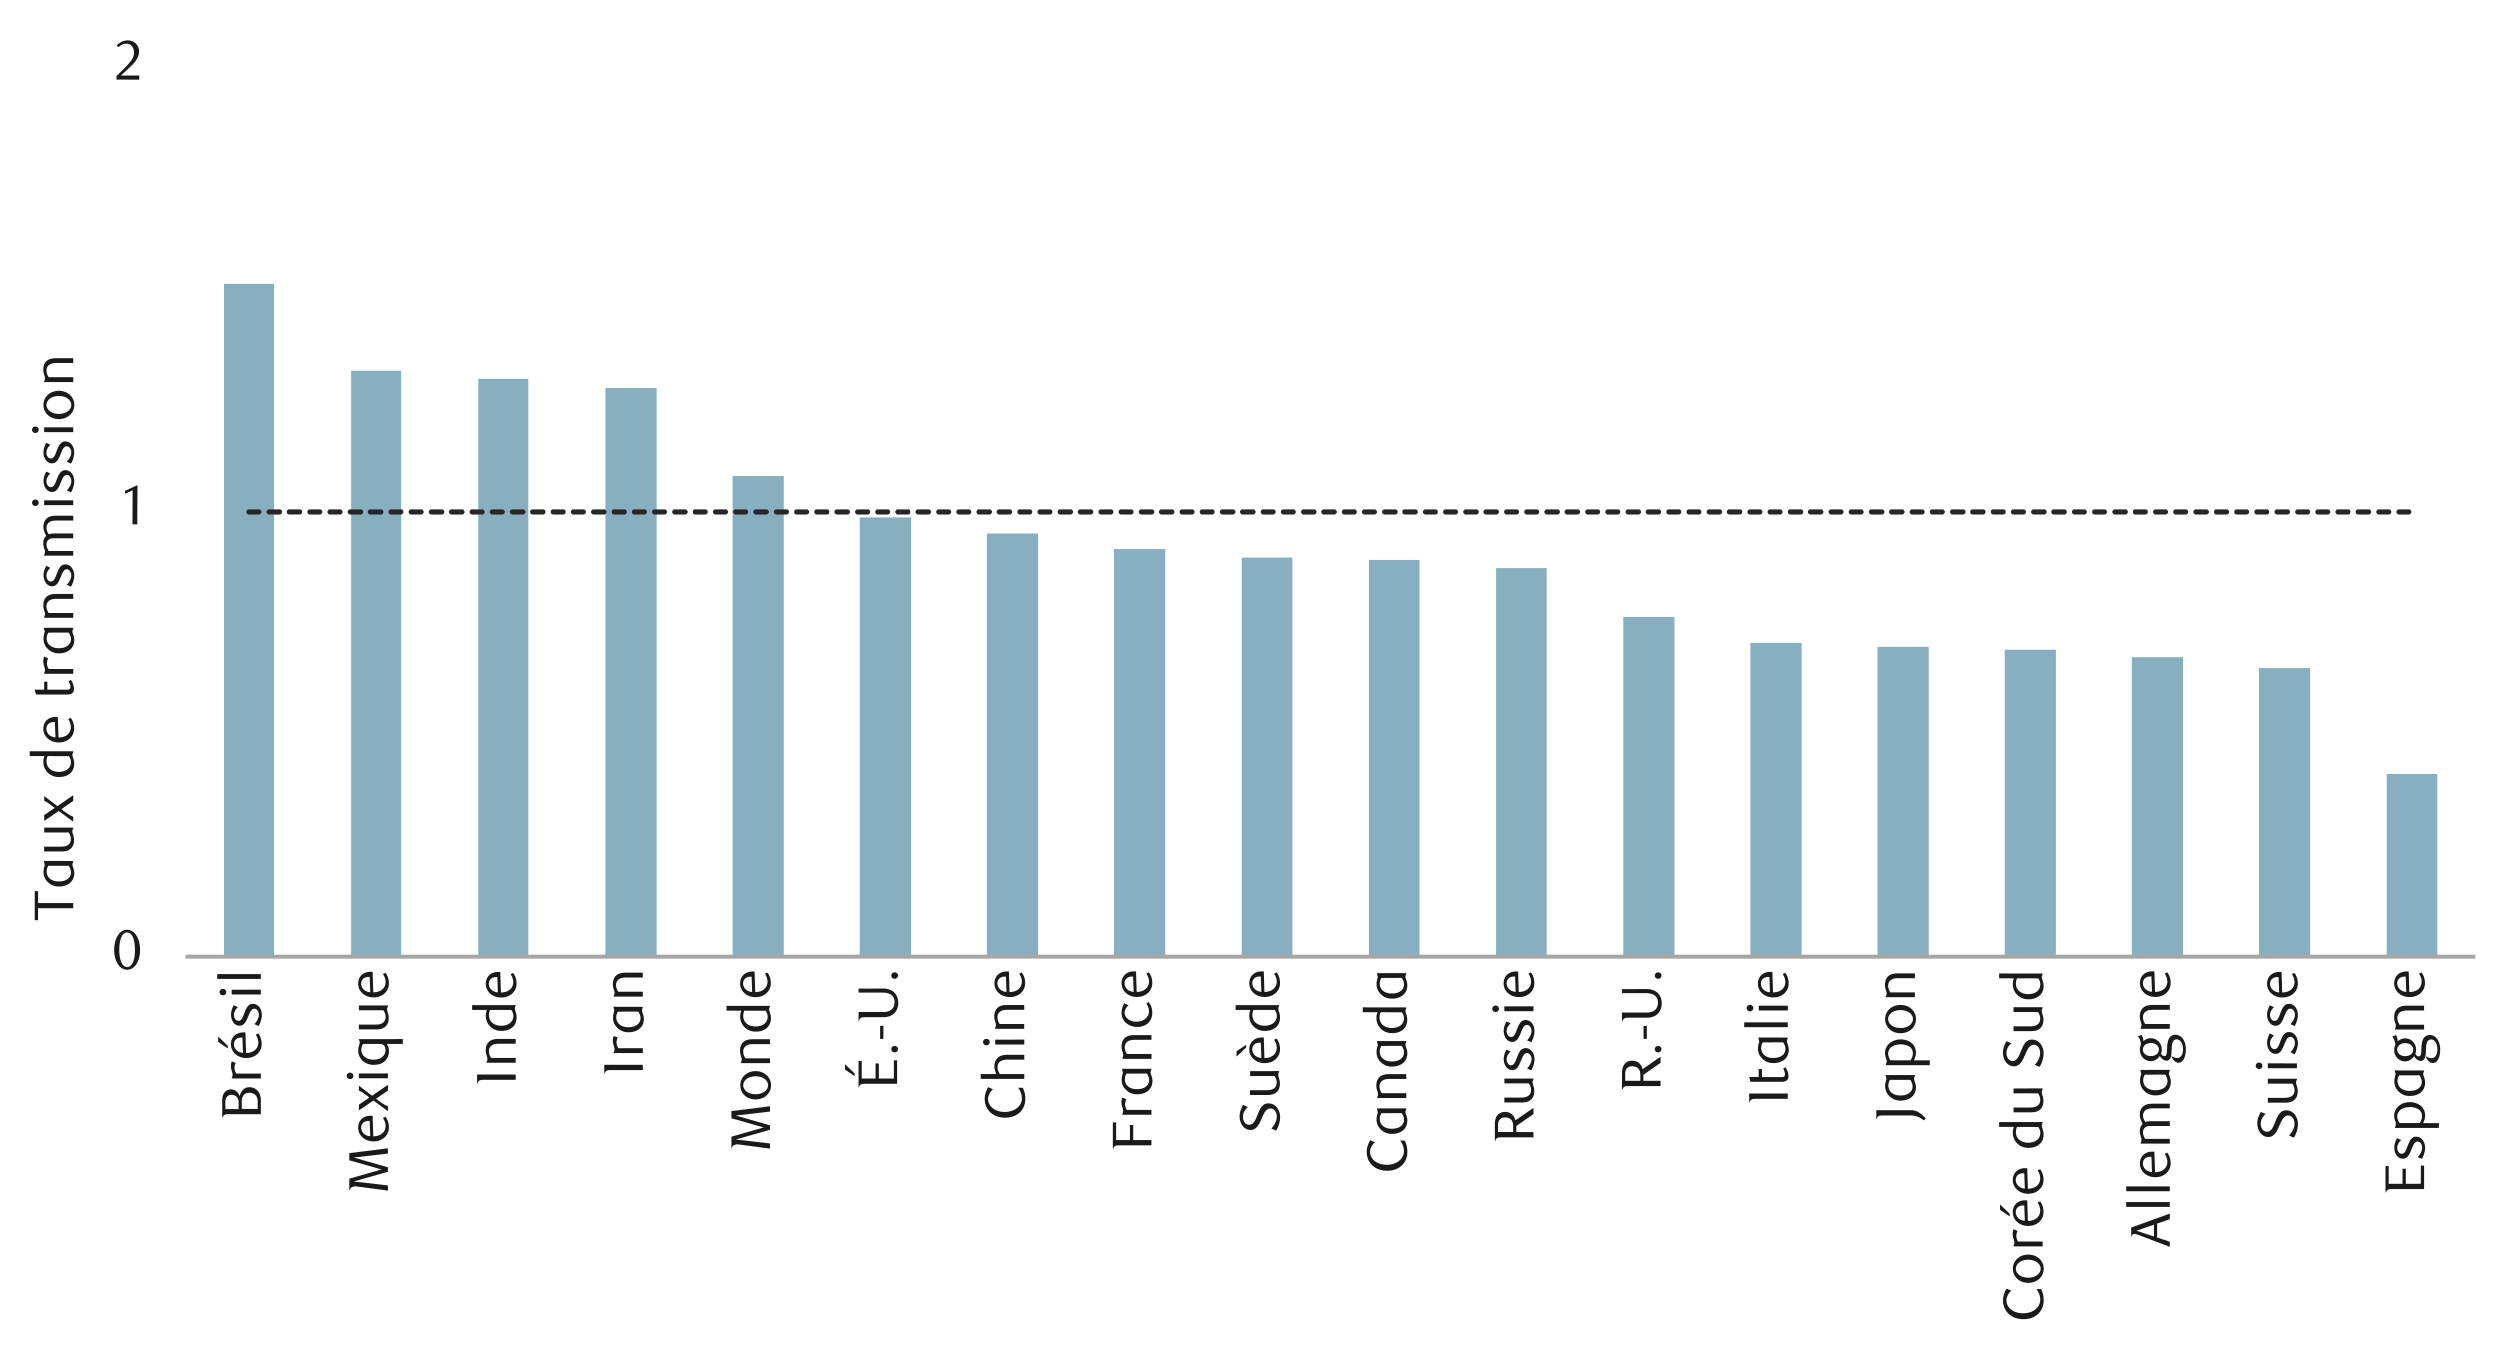 <svg id="Layer_1" data-name="Layer 1" xmlns="http://www.w3.org/2000/svg" xmlns:xlink="http://www.w3.org/1999/xlink" viewBox="0 0 1460 790"><defs><style>.cls-1{fill:none;}.cls-2{fill:#87afbf;}.cls-3{clip-path:url(#clip-path);}.cls-4{clip-path:url(#clip-path-2);}.cls-5{fill:#a6a6a6;}.cls-6{fill:#262626;}.cls-7{fill:#1a1a1a;}</style><clipPath id="clip-path"><rect class="cls-1" x="14.55" y="9.52" width="1431.02" height="767.09"/></clipPath><clipPath id="clip-path-2"><rect class="cls-1" x="-126.91" y="-716.08" width="1713.6" height="2217.6"/></clipPath></defs><title>3-f</title><path class="cls-2" d="M1393.83,452h29.57V558.54h-29.57Zm-74.59-61.83h29.9V558.54h-29.9ZM1245,383.82h29.9V558.54H1245Zm-74.26-4.37h29.91V558.54h-29.91Zm-74.25-1.68h29.9V558.54h-29.9Zm-74.26-2.35h29.91V558.54h-29.91ZM948,360.3h29.9V558.54H948ZM873.7,331.74h29.57v226.8H873.7ZM799.44,327H829v231.5H799.44Zm-74.25-1.35h29.57V558.54H725.19Zm-74.59-5h29.9V558.54H650.6Zm-74.26-9.07h29.9v247h-29.9Zm-74.26-9.41H532V558.54H502.08ZM427.83,278h29.9V558.54h-29.9Zm-74.26-51.41h29.91v332H353.57Zm-74.25-5.37h29.23V558.54H279.32Zm-74.26-4.71h29.23v342H205.06ZM130.8,165.76H160V558.54H130.8Z"/><g class="cls-3"><g class="cls-4"><rect class="cls-5" x="108.29" y="557.53" width="1337.28" height="2.35"/></g></g><path class="cls-6" d="M1400.88,297.47h6a1.45,1.45,0,0,1,1.35,1.34,1.54,1.54,0,0,1-1.35,1.68h-6a1.53,1.53,0,0,1-1.34-1.68,1.44,1.44,0,0,1,1.34-1.34m-11.76,0h6.05a1.45,1.45,0,0,1,1.35,1.34,1.54,1.54,0,0,1-1.35,1.68h-6.05a1.53,1.53,0,0,1-1.34-1.68A1.44,1.44,0,0,1,1389.12,297.47Zm-11.76,0h5.72a1.54,1.54,0,0,1,1.68,1.34,1.59,1.59,0,0,1-1.68,1.68h-5.72a1.59,1.59,0,0,1-1.68-1.68A1.54,1.54,0,0,1,1377.36,297.47Zm-12.09,0h6a1.23,1.23,0,0,1,1.34,1.34c0,1-.34,1.68-1.34,1.68h-6a1.54,1.54,0,0,1-1.35-1.68A1.45,1.45,0,0,1,1365.27,297.47Zm-11.76,0h6a1.44,1.44,0,0,1,1.34,1.34,1.53,1.53,0,0,1-1.34,1.68h-6a1.54,1.54,0,0,1-1.35-1.68A1.45,1.45,0,0,1,1353.51,297.47Zm-11.76,0h6a1.44,1.44,0,0,1,1.34,1.34,1.53,1.53,0,0,1-1.34,1.68h-6a1.54,1.54,0,0,1-1.35-1.68A1.45,1.45,0,0,1,1341.75,297.47Zm-11.76,0h5.71a1.53,1.53,0,0,1,1.68,1.34,1.59,1.59,0,0,1-1.68,1.68H1330a1.59,1.59,0,0,1-1.68-1.68A1.53,1.53,0,0,1,1330,297.47Zm-12.1,0h6a1.44,1.44,0,0,1,1.34,1.34,1.53,1.53,0,0,1-1.34,1.68h-6a1.53,1.53,0,0,1-1.34-1.68A1.44,1.44,0,0,1,1317.89,297.47Zm-11.76,0h6a1.44,1.44,0,0,1,1.34,1.34,1.53,1.53,0,0,1-1.34,1.68h-6a1.53,1.53,0,0,1-1.34-1.68A1.44,1.44,0,0,1,1306.13,297.47Zm-11.76,0h6.05a1.44,1.44,0,0,1,1.34,1.34,1.53,1.53,0,0,1-1.34,1.68h-6.05c-1,0-1.34-.67-1.34-1.68A1.22,1.22,0,0,1,1294.37,297.47Zm-11.76,0h5.71a1.53,1.53,0,0,1,1.68,1.34,1.59,1.59,0,0,1-1.68,1.68h-5.71a1.59,1.59,0,0,1-1.68-1.68A1.53,1.53,0,0,1,1282.61,297.47Zm-12.09,0h6a1.44,1.44,0,0,1,1.35,1.34,1.53,1.53,0,0,1-1.35,1.68h-6a1.53,1.53,0,0,1-1.35-1.68A1.44,1.44,0,0,1,1270.52,297.47Zm-11.76,0h6a1.44,1.44,0,0,1,1.35,1.34,1.53,1.53,0,0,1-1.35,1.68h-6a1.53,1.53,0,0,1-1.35-1.68A1.44,1.44,0,0,1,1258.76,297.47Zm-11.76,0h6a1.44,1.44,0,0,1,1.35,1.34,1.53,1.53,0,0,1-1.35,1.68h-6c-1,0-1.35-.67-1.35-1.68A1.23,1.23,0,0,1,1247,297.47Zm-11.76,0H1241a1.53,1.53,0,0,1,1.68,1.34,1.59,1.59,0,0,1-1.68,1.68h-5.71a1.59,1.59,0,0,1-1.68-1.68A1.53,1.53,0,0,1,1235.24,297.47Zm-12.1,0h6a1.44,1.44,0,0,1,1.34,1.34,1.53,1.53,0,0,1-1.34,1.68h-6a1.53,1.53,0,0,1-1.34-1.68A1.44,1.44,0,0,1,1223.14,297.47Zm-11.76,0h6a1.44,1.44,0,0,1,1.34,1.34,1.53,1.53,0,0,1-1.34,1.68h-6a1.53,1.53,0,0,1-1.34-1.68A1.44,1.44,0,0,1,1211.38,297.47Zm-11.76,0h6.05a1.44,1.44,0,0,1,1.34,1.34,1.53,1.53,0,0,1-1.34,1.68h-6.05a1.59,1.59,0,0,1-1.68-1.68A1.53,1.53,0,0,1,1199.62,297.47Zm-11.76,0h5.71a1.53,1.53,0,0,1,1.68,1.34,1.59,1.59,0,0,1-1.68,1.68h-5.71a1.59,1.59,0,0,1-1.68-1.68A1.53,1.53,0,0,1,1187.86,297.47Zm-12.1,0h6a1.45,1.45,0,0,1,1.35,1.34,1.54,1.54,0,0,1-1.35,1.68h-6a1.53,1.53,0,0,1-1.34-1.68A1.44,1.44,0,0,1,1175.76,297.47Zm-11.76,0h6a1.45,1.45,0,0,1,1.35,1.34,1.54,1.54,0,0,1-1.35,1.68h-6a1.53,1.53,0,0,1-1.34-1.68A1.44,1.44,0,0,1,1164,297.47Zm-11.76,0h6a1.45,1.45,0,0,1,1.35,1.34,1.54,1.54,0,0,1-1.35,1.68h-6a1.59,1.59,0,0,1-1.68-1.68A1.54,1.54,0,0,1,1152.24,297.47Zm-11.76,0h5.72a1.54,1.54,0,0,1,1.68,1.34,1.59,1.59,0,0,1-1.68,1.68h-5.72a1.59,1.59,0,0,1-1.68-1.68A1.54,1.54,0,0,1,1140.48,297.47Zm-12.09,0h6a1.44,1.44,0,0,1,1.34,1.34,1.53,1.53,0,0,1-1.34,1.68h-6a1.54,1.54,0,0,1-1.35-1.68A1.45,1.45,0,0,1,1128.39,297.47Zm-11.76,0h6a1.44,1.44,0,0,1,1.34,1.34,1.53,1.53,0,0,1-1.34,1.68h-6a1.54,1.54,0,0,1-1.35-1.68A1.45,1.45,0,0,1,1116.63,297.47Zm-11.76,0h5.71a1.53,1.53,0,0,1,1.68,1.34,1.59,1.59,0,0,1-1.68,1.68h-5.71a1.59,1.59,0,0,1-1.68-1.68A1.53,1.53,0,0,1,1104.87,297.47Zm-11.76,0h5.71a1.53,1.53,0,0,1,1.68,1.34,1.59,1.59,0,0,1-1.68,1.68h-5.71a1.59,1.59,0,0,1-1.68-1.68A1.53,1.53,0,0,1,1093.11,297.47Zm-12.1,0h6a1.44,1.44,0,0,1,1.34,1.34,1.53,1.53,0,0,1-1.34,1.68h-6a1.53,1.53,0,0,1-1.34-1.68A1.44,1.44,0,0,1,1081,297.47Zm-11.76,0h6a1.44,1.44,0,0,1,1.34,1.34,1.53,1.53,0,0,1-1.34,1.68h-6a1.53,1.53,0,0,1-1.34-1.68A1.44,1.44,0,0,1,1069.25,297.47Zm-11.76,0h5.71a1.53,1.53,0,0,1,1.68,1.34,1.59,1.59,0,0,1-1.68,1.68h-5.71a1.59,1.59,0,0,1-1.68-1.68A1.53,1.53,0,0,1,1057.49,297.47Zm-11.76,0h5.71a1.53,1.53,0,0,1,1.68,1.34,1.59,1.59,0,0,1-1.68,1.68h-5.71a1.59,1.59,0,0,1-1.68-1.68A1.53,1.53,0,0,1,1045.73,297.47Zm-12.09,0h6a1.44,1.44,0,0,1,1.35,1.34,1.53,1.53,0,0,1-1.35,1.68h-6a1.53,1.53,0,0,1-1.35-1.68A1.44,1.44,0,0,1,1033.64,297.47Zm-11.76,0h6a1.44,1.44,0,0,1,1.35,1.34,1.53,1.53,0,0,1-1.35,1.68h-6a1.53,1.53,0,0,1-1.35-1.68A1.44,1.44,0,0,1,1021.88,297.47Zm-11.76,0h5.71a1.53,1.53,0,0,1,1.68,1.34,1.59,1.59,0,0,1-1.68,1.68h-5.71a1.59,1.59,0,0,1-1.68-1.68A1.53,1.53,0,0,1,1010.12,297.47Zm-11.76,0h5.71a1.53,1.53,0,0,1,1.68,1.34,1.59,1.59,0,0,1-1.68,1.68h-5.71a1.59,1.59,0,0,1-1.68-1.68A1.53,1.53,0,0,1,998.36,297.47Zm-12.1,0h6a1.44,1.44,0,0,1,1.34,1.34,1.53,1.53,0,0,1-1.34,1.68h-6a1.53,1.53,0,0,1-1.34-1.68A1.44,1.44,0,0,1,986.26,297.47Zm-11.76,0h6a1.44,1.44,0,0,1,1.34,1.34,1.53,1.53,0,0,1-1.34,1.68h-6a1.53,1.53,0,0,1-1.34-1.68A1.44,1.44,0,0,1,974.5,297.47Zm-11.76,0h5.71a1.53,1.53,0,0,1,1.68,1.34,1.59,1.59,0,0,1-1.68,1.68h-5.71a1.59,1.59,0,0,1-1.68-1.68A1.53,1.53,0,0,1,962.74,297.47Zm-11.76,0h5.71a1.53,1.53,0,0,1,1.68,1.34,1.59,1.59,0,0,1-1.68,1.68H951a1.59,1.59,0,0,1-1.68-1.68A1.53,1.53,0,0,1,951,297.47Zm-12.1,0h6a1.45,1.45,0,0,1,1.35,1.34,1.54,1.54,0,0,1-1.35,1.68h-6a1.53,1.53,0,0,1-1.34-1.68A1.44,1.44,0,0,1,938.88,297.47Zm-11.76,0h6a1.45,1.45,0,0,1,1.35,1.34,1.54,1.54,0,0,1-1.35,1.68h-6a1.53,1.53,0,0,1-1.34-1.68A1.44,1.44,0,0,1,927.12,297.47Zm-11.76,0h5.72a1.54,1.54,0,0,1,1.68,1.34,1.59,1.59,0,0,1-1.68,1.68h-5.72a1.59,1.59,0,0,1-1.68-1.68A1.54,1.54,0,0,1,915.36,297.47Zm-11.76,0h5.72a1.54,1.54,0,0,1,1.68,1.34,1.59,1.59,0,0,1-1.68,1.68H903.6a1.59,1.59,0,0,1-1.68-1.68A1.54,1.54,0,0,1,903.6,297.47Zm-12.09,0h6a1.44,1.44,0,0,1,1.34,1.34,1.53,1.53,0,0,1-1.34,1.68h-6a1.54,1.54,0,0,1-1.35-1.68A1.45,1.45,0,0,1,891.51,297.47Zm-11.76,0h6a1.44,1.44,0,0,1,1.34,1.34,1.53,1.53,0,0,1-1.34,1.68h-6a1.54,1.54,0,0,1-1.35-1.68A1.45,1.45,0,0,1,879.75,297.47Zm-11.76,0h5.71a1.53,1.53,0,0,1,1.68,1.34,1.59,1.59,0,0,1-1.68,1.68H868a1.59,1.59,0,0,1-1.68-1.68A1.53,1.53,0,0,1,868,297.47Zm-11.76,0h5.71a1.53,1.53,0,0,1,1.68,1.34,1.59,1.59,0,0,1-1.68,1.68h-5.71a1.59,1.59,0,0,1-1.68-1.68A1.53,1.53,0,0,1,856.23,297.47Zm-12.1,0h6a1.44,1.44,0,0,1,1.34,1.34,1.53,1.53,0,0,1-1.34,1.68h-6a1.53,1.53,0,0,1-1.34-1.68A1.44,1.44,0,0,1,844.13,297.47Zm-11.76,0h6a1.44,1.44,0,0,1,1.34,1.34,1.53,1.53,0,0,1-1.34,1.68h-6a1.53,1.53,0,0,1-1.34-1.68A1.44,1.44,0,0,1,832.37,297.47Zm-11.76,0h5.71a1.53,1.53,0,0,1,1.68,1.34,1.59,1.59,0,0,1-1.68,1.68h-5.71a1.59,1.59,0,0,1-1.68-1.68A1.53,1.53,0,0,1,820.61,297.47Zm-11.76,0h5.71a1.53,1.53,0,0,1,1.68,1.34,1.59,1.59,0,0,1-1.68,1.68h-5.71a1.59,1.59,0,0,1-1.68-1.68A1.53,1.53,0,0,1,808.85,297.47Zm-12.09,0h6a1.44,1.44,0,0,1,1.35,1.34,1.53,1.53,0,0,1-1.35,1.68h-6a1.53,1.53,0,0,1-1.35-1.68A1.44,1.44,0,0,1,796.76,297.47Zm-11.76,0h6a1.44,1.44,0,0,1,1.35,1.34,1.53,1.53,0,0,1-1.35,1.68h-6a1.53,1.53,0,0,1-1.35-1.68A1.44,1.44,0,0,1,785,297.47Zm-11.76,0H779a1.53,1.53,0,0,1,1.68,1.34,1.59,1.59,0,0,1-1.68,1.68h-5.71a1.59,1.59,0,0,1-1.68-1.68A1.53,1.53,0,0,1,773.24,297.47Zm-11.76,0h5.71a1.53,1.53,0,0,1,1.68,1.34,1.59,1.59,0,0,1-1.68,1.68h-5.71a1.59,1.59,0,0,1-1.68-1.68A1.53,1.53,0,0,1,761.48,297.47Zm-12.1,0h6a1.44,1.44,0,0,1,1.34,1.34,1.53,1.53,0,0,1-1.34,1.68h-6a1.53,1.53,0,0,1-1.34-1.68A1.44,1.44,0,0,1,749.38,297.47Zm-11.76,0h6a1.44,1.44,0,0,1,1.34,1.34,1.53,1.53,0,0,1-1.34,1.68h-6a1.53,1.53,0,0,1-1.34-1.68A1.44,1.44,0,0,1,737.62,297.47Zm-11.76,0h5.71a1.53,1.53,0,0,1,1.68,1.34,1.59,1.59,0,0,1-1.68,1.68h-5.71a1.59,1.59,0,0,1-1.68-1.68A1.53,1.53,0,0,1,725.86,297.47Zm-11.76,0h5.71a1.53,1.53,0,0,1,1.68,1.34,1.59,1.59,0,0,1-1.68,1.68H714.1a1.59,1.59,0,0,1-1.68-1.68A1.53,1.53,0,0,1,714.1,297.47Zm-12.1,0h6a1.45,1.45,0,0,1,1.35,1.34,1.54,1.54,0,0,1-1.35,1.68h-6a1.53,1.53,0,0,1-1.34-1.68A1.44,1.44,0,0,1,702,297.47Zm-11.76,0h6a1.45,1.45,0,0,1,1.35,1.34,1.54,1.54,0,0,1-1.35,1.68h-6a1.53,1.53,0,0,1-1.34-1.68A1.44,1.44,0,0,1,690.24,297.47Zm-11.76,0h5.72a1.54,1.54,0,0,1,1.68,1.34,1.59,1.59,0,0,1-1.68,1.68h-5.72a1.59,1.59,0,0,1-1.68-1.68A1.54,1.54,0,0,1,678.48,297.47Zm-11.76,0h5.72a1.54,1.54,0,0,1,1.68,1.34,1.59,1.59,0,0,1-1.68,1.68h-5.72a1.59,1.59,0,0,1-1.68-1.68A1.54,1.54,0,0,1,666.72,297.47Zm-12.09,0h6a1.44,1.44,0,0,1,1.34,1.34,1.53,1.53,0,0,1-1.34,1.68h-6a1.54,1.54,0,0,1-1.35-1.68A1.45,1.45,0,0,1,654.63,297.47Zm-11.76,0h6a1.44,1.44,0,0,1,1.34,1.34,1.53,1.53,0,0,1-1.34,1.68h-6a1.54,1.54,0,0,1-1.35-1.68A1.45,1.45,0,0,1,642.87,297.47Zm-11.76,0h5.71a1.53,1.53,0,0,1,1.68,1.34,1.59,1.59,0,0,1-1.68,1.68h-5.71a1.59,1.59,0,0,1-1.68-1.68A1.53,1.53,0,0,1,631.11,297.47Zm-12.1,0h6a1.53,1.53,0,0,1,1.68,1.34,1.59,1.59,0,0,1-1.68,1.68h-6a1.53,1.53,0,0,1-1.34-1.68A1.44,1.44,0,0,1,619,297.47Zm-11.76,0h6a1.44,1.44,0,0,1,1.34,1.34,1.53,1.53,0,0,1-1.34,1.68h-6a1.53,1.53,0,0,1-1.34-1.68A1.44,1.44,0,0,1,607.25,297.47Zm-11.76,0h6a1.44,1.44,0,0,1,1.34,1.34,1.53,1.53,0,0,1-1.34,1.68h-6a1.53,1.53,0,0,1-1.34-1.68A1.44,1.44,0,0,1,595.49,297.47Zm-11.76,0h5.71a1.53,1.53,0,0,1,1.68,1.34,1.59,1.59,0,0,1-1.68,1.68h-5.71a1.59,1.59,0,0,1-1.68-1.68A1.53,1.53,0,0,1,583.73,297.47Zm-12.09,0h6a1.53,1.53,0,0,1,1.68,1.34,1.59,1.59,0,0,1-1.68,1.68h-6a1.53,1.53,0,0,1-1.35-1.68A1.44,1.44,0,0,1,571.64,297.47Zm-11.76,0h6a1.44,1.44,0,0,1,1.35,1.34,1.53,1.53,0,0,1-1.35,1.68h-6a1.53,1.53,0,0,1-1.35-1.68A1.44,1.44,0,0,1,559.88,297.47Zm-11.76,0h6a1.44,1.44,0,0,1,1.35,1.34,1.53,1.53,0,0,1-1.35,1.68h-6a1.53,1.53,0,0,1-1.35-1.68A1.44,1.44,0,0,1,548.12,297.47Zm-11.76,0h5.71a1.53,1.53,0,0,1,1.68,1.34,1.59,1.59,0,0,1-1.68,1.68h-5.71a1.59,1.59,0,0,1-1.68-1.68A1.53,1.53,0,0,1,536.36,297.47Zm-12.1,0h6a1.22,1.22,0,0,1,1.34,1.34c0,1-.33,1.68-1.34,1.68h-6a1.53,1.53,0,0,1-1.34-1.68A1.44,1.44,0,0,1,524.26,297.47Zm-11.76,0h6a1.44,1.44,0,0,1,1.34,1.34,1.53,1.53,0,0,1-1.34,1.68h-6a1.53,1.53,0,0,1-1.34-1.68A1.44,1.44,0,0,1,512.5,297.47Zm-11.76,0h6.05a1.44,1.44,0,0,1,1.34,1.34,1.53,1.53,0,0,1-1.34,1.68h-6.05a1.53,1.53,0,0,1-1.34-1.68A1.44,1.44,0,0,1,500.74,297.47Zm-11.76,0h5.71a1.53,1.53,0,0,1,1.68,1.34,1.59,1.59,0,0,1-1.68,1.68H489a1.59,1.59,0,0,1-1.68-1.68A1.53,1.53,0,0,1,489,297.47Zm-12.1,0h6.05a1.23,1.23,0,0,1,1.35,1.34c0,1-.34,1.68-1.35,1.68h-6.05a1.53,1.53,0,0,1-1.34-1.68A1.44,1.44,0,0,1,476.88,297.47Zm-11.76,0h6.05a1.45,1.45,0,0,1,1.35,1.34,1.54,1.54,0,0,1-1.35,1.68h-6.05a1.53,1.53,0,0,1-1.34-1.68A1.44,1.44,0,0,1,465.12,297.47Zm-11.76,0h6.05a1.45,1.45,0,0,1,1.35,1.34,1.54,1.54,0,0,1-1.35,1.68h-6.05a1.53,1.53,0,0,1-1.34-1.68A1.44,1.44,0,0,1,453.36,297.47Zm-11.76,0h5.72a1.54,1.54,0,0,1,1.68,1.34,1.59,1.59,0,0,1-1.68,1.68H441.6a1.59,1.59,0,0,1-1.68-1.68A1.54,1.54,0,0,1,441.6,297.47Zm-12.09,0h6.05a1.44,1.44,0,0,1,1.34,1.34,1.53,1.53,0,0,1-1.34,1.68h-6.05a1.54,1.54,0,0,1-1.35-1.68A1.45,1.45,0,0,1,429.51,297.47Zm-11.76,0h6.05a1.44,1.44,0,0,1,1.34,1.34,1.53,1.53,0,0,1-1.34,1.68h-6.05a1.54,1.54,0,0,1-1.35-1.68A1.45,1.45,0,0,1,417.75,297.47Zm-11.76,0H412a1.44,1.44,0,0,1,1.34,1.34,1.53,1.53,0,0,1-1.34,1.68H406c-1,0-1.35-.67-1.35-1.68A1.23,1.23,0,0,1,406,297.47Zm-11.76,0h5.71a1.53,1.53,0,0,1,1.68,1.34,1.59,1.59,0,0,1-1.68,1.68h-5.71a1.59,1.59,0,0,1-1.68-1.68A1.53,1.53,0,0,1,394.23,297.47Zm-12.1,0h6.05a1.44,1.44,0,0,1,1.34,1.34,1.53,1.53,0,0,1-1.34,1.68h-6.05a1.53,1.53,0,0,1-1.34-1.68A1.44,1.44,0,0,1,382.13,297.47Zm-11.76,0h6.05a1.44,1.44,0,0,1,1.34,1.34,1.53,1.53,0,0,1-1.34,1.68h-6.05a1.53,1.53,0,0,1-1.34-1.68A1.44,1.44,0,0,1,370.37,297.47Zm-11.76,0h6.05a1.44,1.44,0,0,1,1.34,1.34,1.53,1.53,0,0,1-1.34,1.68h-6.05c-1,0-1.34-.67-1.34-1.68A1.22,1.22,0,0,1,358.61,297.47Zm-11.76,0h5.71a1.53,1.53,0,0,1,1.68,1.34,1.59,1.59,0,0,1-1.68,1.68h-5.71a1.59,1.59,0,0,1-1.68-1.68A1.53,1.53,0,0,1,346.85,297.47Zm-12.09,0h6a1.44,1.44,0,0,1,1.35,1.34,1.53,1.53,0,0,1-1.35,1.68h-6a1.53,1.53,0,0,1-1.35-1.68A1.44,1.44,0,0,1,334.76,297.47Zm-11.76,0h6a1.44,1.44,0,0,1,1.35,1.34,1.53,1.53,0,0,1-1.35,1.68h-6a1.53,1.53,0,0,1-1.35-1.68A1.44,1.44,0,0,1,323,297.47Zm-11.76,0h6a1.44,1.44,0,0,1,1.35,1.34,1.53,1.53,0,0,1-1.35,1.68h-6a1.59,1.59,0,0,1-1.68-1.68A1.53,1.53,0,0,1,311.24,297.47Zm-11.76,0h5.71a1.53,1.53,0,0,1,1.68,1.34,1.59,1.59,0,0,1-1.68,1.68h-5.71a1.59,1.59,0,0,1-1.68-1.68A1.53,1.53,0,0,1,299.48,297.47Zm-12.1,0h6.05a1.44,1.44,0,0,1,1.34,1.34,1.53,1.53,0,0,1-1.34,1.68h-6.05a1.53,1.53,0,0,1-1.34-1.68A1.44,1.44,0,0,1,287.38,297.47Zm-11.76,0h6.05a1.44,1.44,0,0,1,1.34,1.34,1.53,1.53,0,0,1-1.34,1.68h-6.05a1.53,1.53,0,0,1-1.34-1.68A1.44,1.44,0,0,1,275.62,297.47Zm-11.76,0h6.05a1.44,1.44,0,0,1,1.34,1.34,1.53,1.53,0,0,1-1.34,1.68h-6.05a1.59,1.59,0,0,1-1.68-1.68A1.53,1.53,0,0,1,263.86,297.47Zm-11.76,0h5.71a1.53,1.53,0,0,1,1.68,1.34,1.59,1.59,0,0,1-1.68,1.68H252.1a1.59,1.59,0,0,1-1.68-1.68A1.53,1.53,0,0,1,252.1,297.47Zm-12.1,0h6.05a1.45,1.45,0,0,1,1.35,1.34,1.54,1.54,0,0,1-1.35,1.68H240a1.53,1.53,0,0,1-1.34-1.68A1.44,1.44,0,0,1,240,297.47Zm-11.76,0h6a1.45,1.45,0,0,1,1.35,1.34,1.54,1.54,0,0,1-1.35,1.68h-6a1.53,1.53,0,0,1-1.34-1.68A1.44,1.44,0,0,1,228.24,297.47Zm-11.76,0h6.05a1.45,1.45,0,0,1,1.35,1.34,1.54,1.54,0,0,1-1.35,1.68h-6.05a1.59,1.59,0,0,1-1.68-1.68A1.54,1.54,0,0,1,216.48,297.47Zm-11.76,0h5.72a1.54,1.54,0,0,1,1.68,1.34,1.59,1.59,0,0,1-1.68,1.68h-5.72a1.59,1.59,0,0,1-1.68-1.68A1.54,1.54,0,0,1,204.72,297.47Zm-12.09,0h6.05a1.44,1.44,0,0,1,1.34,1.34,1.53,1.53,0,0,1-1.34,1.68h-6.05a1.54,1.54,0,0,1-1.35-1.68A1.45,1.45,0,0,1,192.63,297.47Zm-11.76,0h6a1.44,1.44,0,0,1,1.34,1.34,1.53,1.53,0,0,1-1.34,1.68h-6a1.54,1.54,0,0,1-1.35-1.68A1.45,1.45,0,0,1,180.87,297.47Zm-11.76,0h5.71a1.53,1.53,0,0,1,1.68,1.34,1.59,1.59,0,0,1-1.68,1.68h-5.71a1.59,1.59,0,0,1-1.68-1.68A1.53,1.53,0,0,1,169.11,297.47Zm-11.76,0h5.71a1.53,1.53,0,0,1,1.68,1.34,1.59,1.59,0,0,1-1.68,1.68h-5.71a1.59,1.59,0,0,1-1.68-1.68A1.53,1.53,0,0,1,157.35,297.47Zm-12.1,0h6.05a1.44,1.44,0,0,1,1.34,1.34,1.53,1.53,0,0,1-1.34,1.68h-6.05a1.53,1.53,0,0,1-1.34-1.68A1.44,1.44,0,0,1,145.25,297.47Z"/><path class="cls-7" d="M81.81,554.7a18.08,18.08,0,0,1-.57,4.68,12.7,12.7,0,0,1-1.6,3.69,7.9,7.9,0,0,1-2.42,2.4,5.68,5.68,0,0,1-3,.85,5.59,5.59,0,0,1-3-.86,8,8,0,0,1-2.38-2.41,12.71,12.71,0,0,1-1.58-3.67,18,18,0,0,1-.57-4.65,18.42,18.42,0,0,1,.57-4.71,13,13,0,0,1,1.57-3.73,7.52,7.52,0,0,1,2.38-2.44,5.55,5.55,0,0,1,3-.87,5.61,5.61,0,0,1,3,.87,7.94,7.94,0,0,1,2.42,2.44,12.71,12.71,0,0,1,1.6,3.71A18.29,18.29,0,0,1,81.81,554.7Zm-3,0a26.56,26.56,0,0,0-.29-4,14.61,14.61,0,0,0-.87-3.24,6,6,0,0,0-1.42-2.14,3,3,0,0,0-4,0,5.8,5.8,0,0,0-1.42,2.13,14.08,14.08,0,0,0-.87,3.2,27.8,27.8,0,0,0,0,8,13.56,13.56,0,0,0,.88,3.2A6.22,6.22,0,0,0,72.26,564a2.85,2.85,0,0,0,2,.77,2.92,2.92,0,0,0,2-.77,5.7,5.7,0,0,0,1.44-2.13,14,14,0,0,0,.87-3.18A25.76,25.76,0,0,0,78.8,554.75Z"/><path class="cls-7" d="M77.36,306.21l.09-19.91L73,288.42v-1.76l7.29-3.37-.13,22.92Z"/><path class="cls-7" d="M68,46.48v-2l4.31-4.28a42.49,42.49,0,0,0,4.34-4.89A7.43,7.43,0,0,0,78.26,31,7.22,7.22,0,0,0,78,28.81a5.5,5.5,0,0,0-.86-1.73,4.06,4.06,0,0,0-1.36-1.15,4,4,0,0,0-1.81-.4,6.12,6.12,0,0,0-2.65.57,8,8,0,0,0-2.19,1.52l-1-1.18a13.18,13.18,0,0,1,3.14-2.14,8.2,8.2,0,0,1,3.46-.7,6.57,6.57,0,0,1,2.52.47,6.22,6.22,0,0,1,2.06,1.34,6.29,6.29,0,0,1,1.39,2.06,6.58,6.58,0,0,1,.51,2.62A7.13,7.13,0,0,1,80.63,33a13.51,13.51,0,0,1-1.4,2.53,19.93,19.93,0,0,1-1.77,2.14c-.62.64-1.18,1.19-1.68,1.64l-5.17,4.8H81.34v2.42Z"/><path class="cls-7" d="M129.78,642.6a8.61,8.61,0,0,1,.43-2.86,5.61,5.61,0,0,1,1.14-2A4.62,4.62,0,0,1,133,636.6a4.79,4.79,0,0,1,1.85-.38,4.85,4.85,0,0,1,1.62.28,5.3,5.3,0,0,1,2.69,2,5.76,5.76,0,0,1,.79,1.74,8,8,0,0,1,2-3.87,5.29,5.29,0,0,1,3.94-1.44,5.88,5.88,0,0,1,2.37.51,6.4,6.4,0,0,1,2.07,1.46,6.85,6.85,0,0,1,1.46,2.37,8.67,8.67,0,0,1,.54,3.1v8.32h-18c-.74,0-1.4,0-2,.06a2.53,2.53,0,0,0-1.43.53,1.9,1.9,0,0,0-.55.63,2,2,0,0,0-.26.84h-.3Zm9.58,1a4.63,4.63,0,0,0-.28-1.64,3.86,3.86,0,0,0-.8-1.32,3.69,3.69,0,0,0-1.3-.9,4.76,4.76,0,0,0-1.84-.33,3.1,3.1,0,0,0-2.64,1.18,5.26,5.26,0,0,0-.89,3.24v3.85h7.75Zm11.12-.07a5.52,5.52,0,0,0-1.28-4,4.75,4.75,0,0,0-3.63-1.34,4,4,0,0,0-3.25,1.34,5.14,5.14,0,0,0-1.13,3.43v4.67h9.29Z"/><path class="cls-7" d="M137.66,620.76a7,7,0,0,0-.72,2.91,5.19,5.19,0,0,0,.25,1.63A8.28,8.28,0,0,0,138,627h14.35v2.81h-17v-.43a4.28,4.28,0,0,0,.38-.92,3.51,3.51,0,0,0,.11-.83,4,4,0,0,0-.15-1c-.1-.37-.22-.76-.34-1.16s-.24-.84-.34-1.31a7.48,7.48,0,0,1-.15-1.55,8.22,8.22,0,0,1,.11-1.29,7.7,7.7,0,0,1,.38-1.46Z"/><path class="cls-7" d="M133.05,610.76v1.53l-5.62-3.82v-3.14Zm10.64,4.18a9.21,9.21,0,0,0,3-.46,6.81,6.81,0,0,0,2.28-1.27,5.59,5.59,0,0,0,1.42-1.93,5.88,5.88,0,0,0,.49-2.42,7.17,7.17,0,0,0-.39-2.3,9.91,9.91,0,0,0-1.14-2.31l1.43-.75a9.39,9.39,0,0,1,1.61,3.14,11.83,11.83,0,0,1,.42,3.14,7.72,7.72,0,0,1-2.57,5.81,8.65,8.65,0,0,1-2.82,1.69,10.83,10.83,0,0,1-7.11,0,8.84,8.84,0,0,1-2.86-1.69,7.61,7.61,0,0,1-1.9-2.55,7.41,7.41,0,0,1-.69-3.2,7.58,7.58,0,0,1,.46-2.61,6.44,6.44,0,0,1,1.38-2.21A6.52,6.52,0,0,1,139,603.5a8.35,8.35,0,0,1,3.17-.56l.59,0,.58,0Zm-2.11-9-.37,0h-.34a5,5,0,0,0-1.82.31,4.17,4.17,0,0,0-1.34.83,3.65,3.65,0,0,0-.82,1.21,3.92,3.92,0,0,0-.27,1.44,4.77,4.77,0,0,0,1.42,3.5,5.9,5.9,0,0,0,3.87,1.64Z"/><path class="cls-7" d="M138.94,588.18a8.88,8.88,0,0,0-1.61,2,5,5,0,0,0-.68,2.59,3.83,3.83,0,0,0,.75,2.41,2.28,2.28,0,0,0,1.86,1,1.9,1.9,0,0,0,1.15-.36,3.46,3.46,0,0,0,.86-.95,8.71,8.71,0,0,0,.71-1.37c.22-.52.42-1.07.62-1.63s.53-1.32.82-2a9.18,9.18,0,0,1,1-1.81,5.12,5.12,0,0,1,1.36-1.31,3.39,3.39,0,0,1,1.9-.5,4.46,4.46,0,0,1,2.22.55,5.33,5.33,0,0,1,1.65,1.45,6.69,6.69,0,0,1,1,2.07,8.18,8.18,0,0,1,.36,2.41,10.64,10.64,0,0,1-.16,1.75,17.37,17.37,0,0,1-.43,1.76,14.15,14.15,0,0,1-.6,1.63,9.4,9.4,0,0,1-.74,1.35l-2.42-1.13a10.34,10.34,0,0,0,.92-1.08,11.63,11.63,0,0,0,.83-1.31,7.91,7.91,0,0,0,.62-1.46,5.09,5.09,0,0,0,.25-1.52,4.27,4.27,0,0,0-.79-2.62,2.31,2.31,0,0,0-1.89-1,1.92,1.92,0,0,0-1.17.37,3.8,3.8,0,0,0-.91,1,10,10,0,0,0-.75,1.43c-.23.54-.47,1.1-.71,1.69s-.54,1.3-.85,1.94a9.63,9.63,0,0,1-1,1.75,4.67,4.67,0,0,1-1.37,1.26,3.48,3.48,0,0,1-1.84.47,4,4,0,0,1-2.09-.53,4.9,4.9,0,0,1-1.55-1.46,7,7,0,0,1-1-2.06,8.15,8.15,0,0,1-.34-2.38,9,9,0,0,1,.49-3,17.19,17.19,0,0,1,1.07-2.53Z"/><path class="cls-7" d="M130.21,577.51a1.9,1.9,0,0,1,1.35.54,1.76,1.76,0,0,1,.58,1.36,1.72,1.72,0,0,1-.58,1.32,1.9,1.9,0,0,1-1.35.54,1.94,1.94,0,0,1-1.39-.54,1.75,1.75,0,0,1-.57-1.32,1.79,1.79,0,0,1,.57-1.36A1.94,1.94,0,0,1,130.21,577.51Zm22.1.46v2.81h-17V578Z"/><path class="cls-7" d="M152.31,568.88v2.81H126.87v-2.81Z"/><path class="cls-7" d="M226.56,673.68l-20,2.32,20,5.72v2.58l-20,5.69,20,2.32v3l-18-2.39a4.53,4.53,0,0,0-3.4.59,2.27,2.27,0,0,0-.55.67,2.07,2.07,0,0,0-.27.84H204v-6.67l17.82-5.1a6.76,6.76,0,0,1,.68-.17l.62-.09a4.52,4.52,0,0,1-.6-.12c-.23,0-.45-.11-.67-.18L204,677.6v-4.18l22.52-2.81Z"/><path class="cls-7" d="M218,663.61a9.21,9.21,0,0,0,3-.46,6.66,6.66,0,0,0,2.27-1.27,5.62,5.62,0,0,0,1.43-1.93,5.88,5.88,0,0,0,.49-2.42,7.17,7.17,0,0,0-.39-2.3,10.37,10.37,0,0,0-1.15-2.31l1.44-.75a9.58,9.58,0,0,1,1.61,3.14,11.83,11.83,0,0,1,.42,3.14,7.64,7.64,0,0,1-.69,3.25,7.73,7.73,0,0,1-1.88,2.56,8.7,8.7,0,0,1-2.83,1.69,10.23,10.23,0,0,1-3.56.6,10.34,10.34,0,0,1-3.55-.6,9,9,0,0,1-2.86-1.69,7.58,7.58,0,0,1-1.89-2.55,7.71,7.71,0,0,1-.23-5.81,6.27,6.27,0,0,1,1.37-2.21,6.66,6.66,0,0,1,2.28-1.52,8.33,8.33,0,0,1,3.16-.56l.59,0,.59,0Zm-2.11-9-.37,0h-.35a4.91,4.91,0,0,0-1.81.31,4.07,4.07,0,0,0-1.34.83,3.65,3.65,0,0,0-.82,1.21,3.93,3.93,0,0,0-.28,1.44,4.81,4.81,0,0,0,1.42,3.5,5.9,5.9,0,0,0,3.88,1.64Z"/><path class="cls-7" d="M217.28,639.91l9.28-6.38v3.34l-6.93,4.8a41.38,41.38,0,0,0,4.06,2.93,15.65,15.65,0,0,0,2.87,1.49v2.84l-8.46-6.21-8.5,5.75v-3.33l6.14-4.18c-1.43-1.12-2.63-2-3.59-2.67a10.37,10.37,0,0,0-2.55-1.36v-2.87Z"/><path class="cls-7" d="M204.46,626.44a1.9,1.9,0,0,1,1.36.54,1.79,1.79,0,0,1,.57,1.36,1.75,1.75,0,0,1-.57,1.32,1.9,1.9,0,0,1-1.36.54,1.93,1.93,0,0,1-1.38-.54,1.72,1.72,0,0,1-.58-1.32,1.76,1.76,0,0,1,.58-1.36A1.93,1.93,0,0,1,204.46,626.44Zm22.1.46v2.81h-17V626.9Z"/><path class="cls-7" d="M235.26,606.83v2.81h-9.35a7.49,7.49,0,0,1,.92,2,8.25,8.25,0,0,1,.32,2.3,8.1,8.1,0,0,1-.6,3.12,8,8,0,0,1-1.75,2.6,7.77,7.77,0,0,1-2.93,1.69,12.41,12.41,0,0,1-3.71.53,9.66,9.66,0,0,1-3.5-.63,9.22,9.22,0,0,1-2.84-1.75,8.17,8.17,0,0,1-1.91-2.65,7.79,7.79,0,0,1-.7-3.3,9.4,9.4,0,0,1,.13-1.64,10.41,10.41,0,0,1,.31-1.35l.31-1.08a3.54,3.54,0,0,0,.13-.8,2,2,0,0,0-.49-1.38v-.45ZM212,609.64A6.63,6.63,0,0,0,211,613a5.6,5.6,0,0,0,.45,2.21,5.32,5.32,0,0,0,1.38,1.87,7.1,7.1,0,0,0,2.27,1.29,9.43,9.43,0,0,0,3.15.49,9.1,9.1,0,0,0,2.47-.35,6.81,6.81,0,0,0,2.21-1,5.39,5.39,0,0,0,1.58-1.8,5.23,5.23,0,0,0,.61-2.6,4.25,4.25,0,0,0-.25-1.5,3,3,0,0,0-.7-1.15,2.92,2.92,0,0,0-2.16-.78Z"/><path class="cls-7" d="M226.56,587.21v.43c-.18.39-.31.71-.4,1a2.53,2.53,0,0,0-.12.77,3.72,3.72,0,0,0,.15,1.06c.11.34.22.7.34,1.1a12.23,12.23,0,0,1,.34,1.27,7.57,7.57,0,0,1,.15,1.6q0,3.87-2.52,5.56a5.9,5.9,0,0,1-2.22.93,13.16,13.16,0,0,1-2.71.25h-10v-2.81h9.46a14.36,14.36,0,0,0,2.43-.18,4.78,4.78,0,0,0,1.74-.64A3.57,3.57,0,0,0,224.7,596a4.21,4.21,0,0,0,.49-2,6.13,6.13,0,0,0-.36-2.19,9.5,9.5,0,0,0-.91-1.8H209.6v-2.81Z"/><path class="cls-7" d="M218,579.53a9.21,9.21,0,0,0,3-.46,6.66,6.66,0,0,0,2.27-1.27,5.62,5.62,0,0,0,1.43-1.93,5.88,5.88,0,0,0,.49-2.42,7.27,7.27,0,0,0-.39-2.31,10.52,10.52,0,0,0-1.15-2.3l1.44-.75a9.54,9.54,0,0,1,1.61,3.13,11.94,11.94,0,0,1,.42,3.14,7.68,7.68,0,0,1-.69,3.26,7.83,7.83,0,0,1-1.88,2.56,8.7,8.7,0,0,1-2.83,1.69,10.23,10.23,0,0,1-3.56.6,10.34,10.34,0,0,1-3.55-.6,9,9,0,0,1-2.86-1.69,7.78,7.78,0,0,1-1.89-2.55,7.73,7.73,0,0,1-.23-5.82,6.32,6.32,0,0,1,1.37-2.2,6.52,6.52,0,0,1,2.28-1.52,8.33,8.33,0,0,1,3.16-.56l.59,0,.59.05Zm-2.11-9-.37,0h-.35a4.91,4.91,0,0,0-1.81.31,3.91,3.91,0,0,0-1.34.83,3.56,3.56,0,0,0-.82,1.21,3.93,3.93,0,0,0-.28,1.44,4.83,4.83,0,0,0,1.42,3.5,5.89,5.89,0,0,0,3.88,1.63Z"/><path class="cls-7" d="M301.16,627.54v3.08h-18c-.74,0-1.4,0-2,.06a2.5,2.5,0,0,0-1.43.53,2.17,2.17,0,0,0-.55.67,2,2,0,0,0-.26.83h-.3v-5.17Z"/><path class="cls-7" d="M301.16,609.53h-9.48a14.4,14.4,0,0,0-2.44.18,4.65,4.65,0,0,0-1.75.64,3.61,3.61,0,0,0-1.47,1.48,4.17,4.17,0,0,0-.49,2,6.23,6.23,0,0,0,.36,2.2,8.94,8.94,0,0,0,.91,1.8h14.36v2.82h-17v-.43c.17-.39.3-.71.38-1a2.87,2.87,0,0,0,.11-.77,3.81,3.81,0,0,0-.15-1c-.1-.35-.22-.72-.34-1.11s-.24-.82-.34-1.27a7.67,7.67,0,0,1-.15-1.61q0-3.86,2.52-5.55a6.74,6.74,0,0,1,2.23-.92,13.22,13.22,0,0,1,2.72-.26h10Z"/><path class="cls-7" d="M301.16,587v.46a3.38,3.38,0,0,0-.38.8,2.35,2.35,0,0,0-.11.73,3.65,3.65,0,0,0,.16,1.07q.17.54.36,1.14c.13.4.25.85.36,1.34a8.74,8.74,0,0,1-.66,5.36,6.73,6.73,0,0,1-2.19,2.5,9.05,9.05,0,0,1-2.65,1.25,11.81,11.81,0,0,1-3.15.39,9.38,9.38,0,0,1-4.45-1,9.24,9.24,0,0,1-3.05-2.59,7.78,7.78,0,0,1-1.27-2.46,8.94,8.94,0,0,1-.43-2.73,8.18,8.18,0,0,1,.22-2.08c.14-.56.28-1,.41-1.39h-8.61V587Zm-15,2.81a8.5,8.5,0,0,0-.62,3,6.46,6.46,0,0,0,.44,2.36,5.46,5.46,0,0,0,1.36,2,6.68,6.68,0,0,0,2.29,1.35,9.36,9.36,0,0,0,3.27.51,9.26,9.26,0,0,0,2.48-.34,6.89,6.89,0,0,0,2.22-1.05,5.16,5.16,0,0,0,2.19-4.4,4.84,4.84,0,0,0-.42-2.07,7.32,7.32,0,0,0-.79-1.36Z"/><path class="cls-7" d="M292.54,579.62a9.21,9.21,0,0,0,3-.46,6.66,6.66,0,0,0,2.27-1.27,5.5,5.5,0,0,0,1.43-1.93,5.88,5.88,0,0,0,.49-2.42,7.27,7.27,0,0,0-.39-2.31,9.7,9.7,0,0,0-1.15-2.3l1.44-.75a9.35,9.35,0,0,1,1.61,3.13,11.94,11.94,0,0,1,.42,3.14,7.72,7.72,0,0,1-2.57,5.82,8.65,8.65,0,0,1-2.82,1.69,10.86,10.86,0,0,1-7.12,0,9,9,0,0,1-2.86-1.69,7.93,7.93,0,0,1-1.89-2.55,7.73,7.73,0,0,1-.23-5.82,6.49,6.49,0,0,1,1.38-2.2,6.38,6.38,0,0,1,2.27-1.52,8.33,8.33,0,0,1,3.16-.56l.59,0,.59.05Zm-2.11-9-.37,0h-.35a4.91,4.91,0,0,0-1.81.31,4,4,0,0,0-1.34.83,3.56,3.56,0,0,0-.82,1.21,3.93,3.93,0,0,0-.28,1.44,4.8,4.8,0,0,0,1.43,3.5,5.87,5.87,0,0,0,3.87,1.63Z"/><path class="cls-7" d="M375.41,621.83v3.08h-18q-1.11,0-2,.06a2.47,2.47,0,0,0-1.42.53,2.2,2.2,0,0,0-.56.67,2.17,2.17,0,0,0-.26.83h-.29v-5.17Z"/><path class="cls-7" d="M360.77,605.91a7.06,7.06,0,0,0-.72,2.91,5.56,5.56,0,0,0,.24,1.64,9.14,9.14,0,0,0,.77,1.7h14.35V615h-17v-.43a4.28,4.28,0,0,0,.37-.93,3,3,0,0,0,.12-.82,3.79,3.79,0,0,0-.16-1.06c-.1-.37-.21-.75-.33-1.16s-.24-.84-.34-1.3a7.51,7.51,0,0,1-.15-1.56,8.37,8.37,0,0,1,.1-1.29,7.69,7.69,0,0,1,.39-1.45Z"/><path class="cls-7" d="M375.41,588v.45a3.34,3.34,0,0,0-.49,1.61,3.39,3.39,0,0,0,.17,1c.11.35.23.72.37,1.11a11.72,11.72,0,0,1,.38,1.29A7,7,0,0,1,376,595a7.9,7.9,0,0,1-.72,3.46,6.9,6.9,0,0,1-2,2.49,8.86,8.86,0,0,1-2.81,1.42,11.38,11.38,0,0,1-3.34.47,9.22,9.22,0,0,1-4.46-1,9.66,9.66,0,0,1-3-2.57,7.14,7.14,0,0,1-1.24-2.34,8.3,8.3,0,0,1-.4-2.56,11.69,11.69,0,0,1,.76-4l-.56-2.42Zm-14.58,2.81a7.31,7.31,0,0,0-.65,1.47,5.76,5.76,0,0,0,.13,4,5,5,0,0,0,1.31,1.85,6.46,6.46,0,0,0,2.2,1.27,9.23,9.23,0,0,0,3.13.48q4.24,0,6.11-2.36a4.44,4.44,0,0,0,1-3,5.34,5.34,0,0,0-.14-1.21,7.59,7.59,0,0,0-.36-1.08,8.76,8.76,0,0,0-.44-.87,5.32,5.32,0,0,0-.43-.6Z"/><path class="cls-7" d="M375.41,570.87h-9.48a14.27,14.27,0,0,0-2.43.18,4.83,4.83,0,0,0-1.75.63,3.57,3.57,0,0,0-1.47,1.49,4.14,4.14,0,0,0-.49,2,6.27,6.27,0,0,0,.36,2.2,8.94,8.94,0,0,0,.91,1.8h14.35V582h-17v-.42a7.54,7.54,0,0,0,.37-1,2.46,2.46,0,0,0,.12-.76,3.48,3.48,0,0,0-.16-1.05q-.15-.53-.33-1.11a12.44,12.44,0,0,1-.34-1.28,7.5,7.5,0,0,1-.15-1.6q0-3.85,2.52-5.56a6.73,6.73,0,0,1,2.23-.91,13.12,13.12,0,0,1,2.71-.26h10Z"/><path class="cls-7" d="M449.67,649.15l-20,2.33,20,5.72v2.58l-20,5.69,20,2.32v3l-18-2.39a4.5,4.5,0,0,0-3.4.59,2.3,2.3,0,0,0-.55.67,2,2,0,0,0-.26.83h-.3v-6.67l17.82-5.1a7,7,0,0,1,.69-.16l.62-.1a6.18,6.18,0,0,1-.61-.11l-.67-.18-17.85-5.1v-4.19l22.53-2.81Z"/><path class="cls-7" d="M441.27,625.55a9.94,9.94,0,0,1,3.64.64,8.77,8.77,0,0,1,2.84,1.75,8,8,0,0,1,1.87,9.08,8.15,8.15,0,0,1-1.87,2.63,8.33,8.33,0,0,1-2.84,1.77,10.61,10.61,0,0,1-7.26,0,8.33,8.33,0,0,1-2.84-1.77A8,8,0,0,1,433,637a7.88,7.88,0,0,1-.67-3.25,7.94,7.94,0,0,1,2.53-5.83,8.77,8.77,0,0,1,2.84-1.75A9.87,9.87,0,0,1,441.27,625.55Zm0,3a9.93,9.93,0,0,0-2.83.39,7.61,7.61,0,0,0-2.31,1.1,5.24,5.24,0,0,0-1.53,1.66,4.13,4.13,0,0,0-.56,2.08,4.06,4.06,0,0,0,.56,2.09,5.61,5.61,0,0,0,1.53,1.67,7.4,7.4,0,0,0,2.31,1.11,10.43,10.43,0,0,0,5.65,0,7.61,7.61,0,0,0,2.31-1.1A5.43,5.43,0,0,0,448,635.9a4.1,4.1,0,0,0,.57-2.11,4,4,0,0,0-.57-2.08,5.43,5.43,0,0,0-1.55-1.66,7.61,7.61,0,0,0-2.31-1.1A9.91,9.91,0,0,0,441.27,628.56Z"/><path class="cls-7" d="M449.67,609.76h-9.48a14.4,14.4,0,0,0-2.44.18,4.65,4.65,0,0,0-1.75.64,3.61,3.61,0,0,0-1.47,1.48,4.17,4.17,0,0,0-.49,2,6.27,6.27,0,0,0,.36,2.2,9,9,0,0,0,.92,1.8h14.35v2.82h-17v-.43a8.45,8.45,0,0,0,.38-1,2.87,2.87,0,0,0,.11-.77,3.81,3.81,0,0,0-.15-1.05c-.1-.35-.22-.72-.34-1.11s-.24-.82-.34-1.27a7.67,7.67,0,0,1-.15-1.61q0-3.85,2.52-5.55a6.74,6.74,0,0,1,2.23-.92,13.22,13.22,0,0,1,2.72-.26h10Z"/><path class="cls-7" d="M449.67,587.43v.46a3.38,3.38,0,0,0-.38.8,2.42,2.42,0,0,0-.11.74,3.59,3.59,0,0,0,.16,1.06q.17.54.36,1.14c.13.41.25.85.36,1.34a8.77,8.77,0,0,1-.66,5.37,6.88,6.88,0,0,1-2.19,2.5,9,9,0,0,1-2.65,1.24,11.81,11.81,0,0,1-3.15.39,9.38,9.38,0,0,1-4.45-1,9.2,9.2,0,0,1-3-2.58,7.83,7.83,0,0,1-1.27-2.47,8.89,8.89,0,0,1-.43-2.73,8.18,8.18,0,0,1,.22-2.08c.14-.55.28-1,.41-1.39h-8.61v-2.81Zm-15,2.81a8.55,8.55,0,0,0-.62,3,6.43,6.43,0,0,0,.44,2.36,5.46,5.46,0,0,0,1.36,2,6.7,6.7,0,0,0,2.29,1.36,9.61,9.61,0,0,0,3.27.5,9.26,9.26,0,0,0,2.48-.34,6.89,6.89,0,0,0,2.22-1,5.18,5.18,0,0,0,1.59-1.79,5.34,5.34,0,0,0,.6-2.6,4.86,4.86,0,0,0-.42-2.08,7.32,7.32,0,0,0-.79-1.36Z"/><path class="cls-7" d="M441.05,579.39a9.21,9.21,0,0,0,3-.46,6.66,6.66,0,0,0,2.27-1.27,5.5,5.5,0,0,0,1.43-1.93,5.88,5.88,0,0,0,.49-2.42,7.17,7.17,0,0,0-.39-2.3,9.57,9.57,0,0,0-1.15-2.31l1.44-.75a9.39,9.39,0,0,1,1.61,3.14,11.83,11.83,0,0,1,.42,3.14,7.72,7.72,0,0,1-2.57,5.81,8.48,8.48,0,0,1-2.82,1.69,10.83,10.83,0,0,1-7.11,0,8.57,8.57,0,0,1-2.86-1.69,7.67,7.67,0,0,1-1.9-2.54,7.49,7.49,0,0,1-.69-3.21,7.58,7.58,0,0,1,.46-2.61,6.44,6.44,0,0,1,1.38-2.21,6.52,6.52,0,0,1,2.27-1.52,8.33,8.33,0,0,1,3.16-.56l.59,0,.59.05Zm-2.11-9-.37,0h-.35a4.91,4.91,0,0,0-1.81.31,4.17,4.17,0,0,0-1.34.83,3.65,3.65,0,0,0-.82,1.21,3.93,3.93,0,0,0-.28,1.44,4.78,4.78,0,0,0,1.43,3.5,5.88,5.88,0,0,0,3.87,1.64Z"/><path class="cls-7" d="M499.11,626.91v1.54l-5.62-3.83v-3.13Zm24.81-7.68v13.7h-18q-1.11,0-2,.06a2.47,2.47,0,0,0-1.42.53,1.79,1.79,0,0,0-.55.63,2.12,2.12,0,0,0-.27.84h-.29V619.53h1.86v10.33h8.08v-8.8h1.93v8.8h8.76V619.23Z"/><path class="cls-7" d="M522.48,610.83a1.9,1.9,0,0,1,1.38.54,1.81,1.81,0,0,1,.55,1.36,1.77,1.77,0,0,1-.55,1.32,1.9,1.9,0,0,1-1.38.54,2,2,0,0,1-1.37-.54,1.73,1.73,0,0,1-.59-1.32,1.77,1.77,0,0,1,.59-1.36A2,2,0,0,1,522.48,610.83Z"/><path class="cls-7" d="M515.88,606.68H514v-7.59h1.93Z"/><path class="cls-7" d="M515.62,577.32a11.08,11.08,0,0,1,4,.65,7.67,7.67,0,0,1,2.78,1.79,7.24,7.24,0,0,1,1.63,2.63,9.48,9.48,0,0,1,.54,3.23,10,10,0,0,1-.5,3.22,7.33,7.33,0,0,1-1.59,2.69,7.62,7.62,0,0,1-2.73,1.83,10.58,10.58,0,0,1-3.94.67h-9.87a19.65,19.65,0,0,0-2,.08,2.48,2.48,0,0,0-1.42.54,1.86,1.86,0,0,0-.56.64,2,2,0,0,0-.26.83h-.29V591H516a8.25,8.25,0,0,0,2.94-.46,5.42,5.42,0,0,0,2-1.25,4.79,4.79,0,0,0,1.12-1.83,6.72,6.72,0,0,0,.36-2.2,5.79,5.79,0,0,0-.49-2.49,4.49,4.49,0,0,0-1.4-1.74,6.38,6.38,0,0,0-2.18-1,10.55,10.55,0,0,0-2.79-.35H501.4v-2.35Z"/><path class="cls-7" d="M522.48,567.84a1.9,1.9,0,0,1,1.38.54,1.81,1.81,0,0,1,.55,1.36,1.77,1.77,0,0,1-.55,1.32,1.9,1.9,0,0,1-1.38.54,2,2,0,0,1-1.37-.54,1.73,1.73,0,0,1-.59-1.32,1.77,1.77,0,0,1,.59-1.36A2,2,0,0,1,522.48,567.84Z"/><path class="cls-7" d="M579.91,636.16a7.11,7.11,0,0,0-1,1,7.6,7.6,0,0,0-.91,1.33,9.12,9.12,0,0,0-.69,1.56,5.49,5.49,0,0,0-.28,1.69,6.63,6.63,0,0,0,.69,3,7.2,7.2,0,0,0,2,2.42,9.54,9.54,0,0,0,3.07,1.62,12.86,12.86,0,0,0,4,.59,12.33,12.33,0,0,0,4.17-.66,10,10,0,0,0,3.15-1.75,7.43,7.43,0,0,0,2-2.53,6.87,6.87,0,0,0,.69-3,10,10,0,0,0-2.26-6.21h2.68a9.63,9.63,0,0,1,1.14,2.85,15,15,0,0,1,.43,3.72A11.77,11.77,0,0,1,598,646a10,10,0,0,1-2.31,3.5,11.06,11.06,0,0,1-3.69,2.35,13.35,13.35,0,0,1-5,.87,14.28,14.28,0,0,1-4.74-.77,10.8,10.8,0,0,1-3.77-2.21,10.36,10.36,0,0,1-2.51-3.48,11.1,11.1,0,0,1-.91-4.59,11.4,11.4,0,0,1,.57-3.57,15.81,15.81,0,0,1,1.46-3.2Z"/><path class="cls-7" d="M598.18,618.84H588.7a8.54,8.54,0,0,0-4.18.81,3.87,3.87,0,0,0-1.48,1.5,4.28,4.28,0,0,0-.49,2,6.19,6.19,0,0,0,.38,2.2,8.88,8.88,0,0,0,1,1.9h14.25v2.81H572.75v-2.81l9.14,0a15.72,15.72,0,0,1-.78-2,7.85,7.85,0,0,1-.39-2.53,7.16,7.16,0,0,1,.76-3.32,5.81,5.81,0,0,1,2.09-2.3,6.89,6.89,0,0,1,2.13-.85,11.66,11.66,0,0,1,2.59-.26h9.89Z"/><path class="cls-7" d="M576.08,606.68a1.9,1.9,0,0,1,1.36.54,1.78,1.78,0,0,1,.57,1.35,1.75,1.75,0,0,1-.57,1.33,1.9,1.9,0,0,1-1.36.54,2,2,0,0,1-1.39-.54,1.75,1.75,0,0,1-.57-1.33,1.78,1.78,0,0,1,.57-1.35A2,2,0,0,1,576.08,606.68Zm22.1.45V610h-17v-2.82Z"/><path class="cls-7" d="M598.18,589.71H588.7a14.19,14.19,0,0,0-2.43.18,4.83,4.83,0,0,0-1.75.63A3.7,3.7,0,0,0,583,592a4.33,4.33,0,0,0-.49,2,6,6,0,0,0,.37,2.2,8.45,8.45,0,0,0,.91,1.8h14.35v2.81h-17v-.42a7.82,7.82,0,0,0,.38-1,2.46,2.46,0,0,0,.12-.76,3.82,3.82,0,0,0-.16-1c-.1-.35-.21-.72-.34-1.11s-.23-.82-.33-1.28a7.45,7.45,0,0,1-.16-1.6c0-2.57.85-4.42,2.53-5.56a6.67,6.67,0,0,1,2.22-.91,13.29,13.29,0,0,1,2.72-.26h10Z"/><path class="cls-7" d="M589.57,579.35a9.42,9.42,0,0,0,3-.46,6.64,6.64,0,0,0,2.28-1.28,5.3,5.3,0,0,0,1.42-1.93,5.84,5.84,0,0,0,.5-2.41,6.93,6.93,0,0,0-.4-2.31,10,10,0,0,0-1.14-2.3l1.44-.76a9.68,9.68,0,0,1,1.61,3.14,11.88,11.88,0,0,1,.42,3.14,7.61,7.61,0,0,1-.69,3.25,7.91,7.91,0,0,1-1.88,2.57,8.61,8.61,0,0,1-2.83,1.68,10.66,10.66,0,0,1-7.11,0,8.75,8.75,0,0,1-2.86-1.68,7.81,7.81,0,0,1-1.9-2.55,7.59,7.59,0,0,1-.68-3.2,7.41,7.41,0,0,1,.46-2.62,6.36,6.36,0,0,1,1.37-2.21,6.61,6.61,0,0,1,2.28-1.52,8.3,8.3,0,0,1,3.16-.55h.59l.59,0Zm-2.11-9-.38,0h-.34a5,5,0,0,0-1.82.31,3.85,3.85,0,0,0-1.34.83,3.53,3.53,0,0,0-.81,1.21,3.73,3.73,0,0,0-.28,1.44,4.79,4.79,0,0,0,1.42,3.5,5.89,5.89,0,0,0,3.88,1.63Z"/><path class="cls-7" d="M651.81,655.48v10.33h8.07V657h1.93v8.8h10.62v3.07h-18c-.74,0-1.4,0-2,.07a2.42,2.42,0,0,0-1.42.52,1.74,1.74,0,0,0-.55.64,2,2,0,0,0-.26.83h-.3V655.48Z"/><path class="cls-7" d="M657.79,641.94a7.06,7.06,0,0,0-.72,2.91,5.61,5.61,0,0,0,.24,1.64,9.14,9.14,0,0,0,.77,1.7h14.35V651h-17v-.43a4.28,4.28,0,0,0,.37-.93,3,3,0,0,0,.12-.82,4,4,0,0,0-.15-1.06c-.1-.37-.22-.76-.34-1.16a13.09,13.09,0,0,1-.34-1.31,7.34,7.34,0,0,1-.15-1.55,8.37,8.37,0,0,1,.1-1.29,8,8,0,0,1,.39-1.46Z"/><path class="cls-7" d="M672.43,624.16v.46a3.28,3.28,0,0,0-.49,1.6,3.39,3.39,0,0,0,.17,1c.11.35.23.72.37,1.11a10.9,10.9,0,0,1,.38,1.29,7,7,0,0,1,.16,1.59,8,8,0,0,1-.72,3.47,6.87,6.87,0,0,1-2,2.48,8.66,8.66,0,0,1-2.81,1.42,11.36,11.36,0,0,1-3.33.48,9.23,9.23,0,0,1-4.47-1,9.66,9.66,0,0,1-3-2.57,7.2,7.2,0,0,1-1.24-2.33,8.66,8.66,0,0,1-.39-2.57,11.53,11.53,0,0,1,.75-4l-.56-2.42ZM657.85,627a7.31,7.31,0,0,0-.65,1.47,5.92,5.92,0,0,0,.13,4,4.94,4.94,0,0,0,1.31,1.85,6.42,6.42,0,0,0,2.21,1.27,9.13,9.13,0,0,0,3.12.48q4.24,0,6.11-2.36a4.42,4.42,0,0,0,1-3,5.41,5.41,0,0,0-.14-1.21,7.59,7.59,0,0,0-.36-1.08,7.81,7.81,0,0,0-.44-.87,5.32,5.32,0,0,0-.43-.6Z"/><path class="cls-7" d="M672.43,607.26H663a14.36,14.36,0,0,0-2.43.18,4.83,4.83,0,0,0-1.75.63,3.67,3.67,0,0,0-1.47,1.48,4.21,4.21,0,0,0-.49,2,6.21,6.21,0,0,0,.36,2.19,9,9,0,0,0,.91,1.81h14.35v2.81h-17V618a8.85,8.85,0,0,0,.37-1,2.48,2.48,0,0,0,.12-.77,3.79,3.79,0,0,0-.15-1c-.1-.35-.22-.72-.34-1.11a12.44,12.44,0,0,1-.34-1.28,7.57,7.57,0,0,1-.15-1.6q0-3.85,2.52-5.56a6.73,6.73,0,0,1,2.23-.91,12.53,12.53,0,0,1,2.71-.26h10Z"/><path class="cls-7" d="M671.62,586.37a7.71,7.71,0,0,1,.65,1.35,10,10,0,0,1,.48,1.7,12.18,12.18,0,0,1,.17,2.11,8.44,8.44,0,0,1-.62,3.3,7.31,7.31,0,0,1-1.76,2.59,8.08,8.08,0,0,1-2.75,1.7,9.76,9.76,0,0,1-3.53.62,10.74,10.74,0,0,1-3.69-.62,8.89,8.89,0,0,1-2.94-1.71,7.74,7.74,0,0,1-2.62-5.88,10.2,10.2,0,0,1,.41-3,12.19,12.19,0,0,1,1.16-2.6l2.48,1.15a9.54,9.54,0,0,0-.76.78,6,6,0,0,0-.76,1,5.94,5.94,0,0,0-.55,1.26,4.57,4.57,0,0,0-.21,1.38,3.93,3.93,0,0,0,.49,1.9,5.44,5.44,0,0,0,1.37,1.65,7.06,7.06,0,0,0,2.09,1.18,7.89,7.89,0,0,0,2.68.44,9.77,9.77,0,0,0,3.24-.49,7.3,7.3,0,0,0,2.37-1.32,5.81,5.81,0,0,0,1.47-1.93,5.41,5.41,0,0,0,.51-2.31,8.6,8.6,0,0,0-.31-2.09,8.8,8.8,0,0,0-1.23-2.55l1.44-.75C671.14,585.62,671.38,586,671.62,586.37Z"/><path class="cls-7" d="M663.82,579.27a9.49,9.49,0,0,0,3-.45,6.85,6.85,0,0,0,2.27-1.28,5.41,5.41,0,0,0,1.43-1.93,5.88,5.88,0,0,0,.49-2.42,7.17,7.17,0,0,0-.39-2.3,10.15,10.15,0,0,0-1.15-2.31l1.44-.75a9.68,9.68,0,0,1,1.61,3.14,11.83,11.83,0,0,1,.42,3.14,7.64,7.64,0,0,1-.69,3.25,7.87,7.87,0,0,1-1.88,2.57,8.51,8.51,0,0,1-2.83,1.68,10.23,10.23,0,0,1-3.56.6,10.34,10.34,0,0,1-3.55-.6,8.75,8.75,0,0,1-2.86-1.68,7.78,7.78,0,0,1-1.89-2.55,7.73,7.73,0,0,1-.23-5.82,6.27,6.27,0,0,1,1.37-2.21,6.56,6.56,0,0,1,2.28-1.52,8.33,8.33,0,0,1,3.16-.55h.59l.59.05Zm-2.11-8.95a1.61,1.61,0,0,0-.37,0H661a5.12,5.12,0,0,0-1.81.31,3.93,3.93,0,0,0-1.34.84,3.56,3.56,0,0,0-.82,1.21,3.85,3.85,0,0,0-.28,1.44,4.78,4.78,0,0,0,1.43,3.49,5.85,5.85,0,0,0,3.87,1.64Z"/><path class="cls-7" d="M728.75,646.53a9,9,0,0,0-2,2.43,6.53,6.53,0,0,0-.85,3.34,6.09,6.09,0,0,0,.26,1.81,4.9,4.9,0,0,0,.74,1.44,3.18,3.18,0,0,0,2.63,1.31,2.85,2.85,0,0,0,1.68-.49,5.16,5.16,0,0,0,1.26-1.29,11.63,11.63,0,0,0,1-1.82c.31-.68.6-1.38.89-2.1s.67-1.62,1-2.43a11,11,0,0,1,1.27-2.18,6.28,6.28,0,0,1,1.73-1.57,4.54,4.54,0,0,1,2.37-.61,6.18,6.18,0,0,1,2.88.67,6.81,6.81,0,0,1,2.16,1.79,8.21,8.21,0,0,1,1.36,2.55,9.63,9.63,0,0,1,.47,3,13.73,13.73,0,0,1-.19,2.16,16.3,16.3,0,0,1-.52,2.14,15.28,15.28,0,0,1-.75,2,11.54,11.54,0,0,1-.93,1.65L742.45,659a13.16,13.16,0,0,0,1.16-1.34,10.83,10.83,0,0,0,1-1.64,10,10,0,0,0,.74-1.86,7.44,7.44,0,0,0,.28-2,6.62,6.62,0,0,0-.28-1.93,5.36,5.36,0,0,0-.77-1.53,3.47,3.47,0,0,0-1.18-1,3.13,3.13,0,0,0-1.47-.36,2.93,2.93,0,0,0-1.72.51,5.71,5.71,0,0,0-1.35,1.34,11.12,11.12,0,0,0-1.09,1.91c-.33.72-.66,1.45-1,2.19s-.69,1.58-1.08,2.37a11.75,11.75,0,0,1-1.35,2.13,6.7,6.7,0,0,1-1.72,1.52,4.29,4.29,0,0,1-2.27.59,5.39,5.39,0,0,1-2.72-.69,6.68,6.68,0,0,1-2-1.8,8.24,8.24,0,0,1-1.27-2.53,9.58,9.58,0,0,1-.44-2.9,10.5,10.5,0,0,1,.63-3.66,24.49,24.49,0,0,1,1.39-3.07Z"/><path class="cls-7" d="M747,625.51v.43a7.45,7.45,0,0,0-.4,1,2.54,2.54,0,0,0-.13.77,3.73,3.73,0,0,0,.16,1.06c.1.34.21.7.34,1.1s.23.81.33,1.27a7.52,7.52,0,0,1,.16,1.6q0,3.87-2.52,5.56a6,6,0,0,1-2.22.93,13.26,13.26,0,0,1-2.72.25h-10v-2.81h9.46a14.19,14.19,0,0,0,2.43-.18,4.83,4.83,0,0,0,1.75-.64,3.69,3.69,0,0,0,1.47-1.49,4.33,4.33,0,0,0,.49-2,6.13,6.13,0,0,0-.36-2.19,9.55,9.55,0,0,0-.92-1.8H730.06v-2.81Z"/><path class="cls-7" d="M727.77,611.65l-5.62,5.43v-3.14l5.62-3.83Zm10.65,6.28a9.46,9.46,0,0,0,3-.46,6.73,6.73,0,0,0,2.28-1.28,5.41,5.41,0,0,0,1.42-1.93,5.84,5.84,0,0,0,.49-2.41,7.18,7.18,0,0,0-.39-2.31,10,10,0,0,0-1.14-2.3l1.43-.76a9.3,9.3,0,0,1,1.61,3.14,11.88,11.88,0,0,1,.42,3.14,7.75,7.75,0,0,1-.68,3.25,7.91,7.91,0,0,1-1.88,2.57,8.61,8.61,0,0,1-2.83,1.68,10.66,10.66,0,0,1-7.11,0,8.65,8.65,0,0,1-2.86-1.68,7.81,7.81,0,0,1-1.9-2.55,7.45,7.45,0,0,1-.69-3.2,7.64,7.64,0,0,1,.46-2.62,6.53,6.53,0,0,1,1.38-2.21,6.66,6.66,0,0,1,2.27-1.52,8.35,8.35,0,0,1,3.17-.55h.59l.59,0Zm-2.11-9-.38,0h-.34a5,5,0,0,0-1.82.31,3.85,3.85,0,0,0-1.34.83,3.56,3.56,0,0,0-.82,1.21,3.92,3.92,0,0,0-.27,1.44,4.79,4.79,0,0,0,1.42,3.5,5.89,5.89,0,0,0,3.87,1.63Z"/><path class="cls-7" d="M747,587v.46a3.38,3.38,0,0,0-.38.8,2.76,2.76,0,0,0-.11.74,3.59,3.59,0,0,0,.16,1.06q.16.54.36,1.14c.13.41.25.85.36,1.34a8.84,8.84,0,0,1-.65,5.37,7,7,0,0,1-2.2,2.5,9,9,0,0,1-2.65,1.24,11.81,11.81,0,0,1-3.15.39,8.9,8.9,0,0,1-7.5-3.56A8,8,0,0,1,730,596a8.85,8.85,0,0,1-.43-2.73,8.18,8.18,0,0,1,.22-2.08c.14-.55.28-1,.41-1.39h-8.61V587Zm-15,2.81a8.55,8.55,0,0,0-.62,3,6.43,6.43,0,0,0,.44,2.36,5.46,5.46,0,0,0,1.36,2,6.7,6.7,0,0,0,2.29,1.36,9.37,9.37,0,0,0,3.27.5,9.21,9.21,0,0,0,2.48-.34,6.89,6.89,0,0,0,2.22-1.05,5.18,5.18,0,0,0,1.59-1.79,5.34,5.34,0,0,0,.61-2.6,4.86,4.86,0,0,0-.43-2.08,7.37,7.37,0,0,0-.78-1.36Z"/><path class="cls-7" d="M738.42,579.29a9.46,9.46,0,0,0,3-.46,6.73,6.73,0,0,0,2.28-1.28,5.41,5.41,0,0,0,1.42-1.93,5.84,5.84,0,0,0,.49-2.41,7.18,7.18,0,0,0-.39-2.31,10,10,0,0,0-1.14-2.3l1.43-.76a9.3,9.3,0,0,1,1.61,3.14,11.88,11.88,0,0,1,.42,3.14,7.75,7.75,0,0,1-.68,3.25,7.91,7.91,0,0,1-1.88,2.57,8.61,8.61,0,0,1-2.83,1.68,10.66,10.66,0,0,1-7.11,0,8.65,8.65,0,0,1-2.86-1.68,7.81,7.81,0,0,1-1.9-2.55,7.45,7.45,0,0,1-.69-3.2,7.64,7.64,0,0,1,.46-2.62,6.36,6.36,0,0,1,3.65-3.73,8.35,8.35,0,0,1,3.17-.55h.59l.59.05Zm-2.11-9a2.73,2.73,0,0,0-.38,0h-.34a5,5,0,0,0-1.82.32,3.85,3.85,0,0,0-1.34.83,3.56,3.56,0,0,0-.82,1.21,3.92,3.92,0,0,0-.27,1.44,4.79,4.79,0,0,0,1.42,3.5,5.94,5.94,0,0,0,3.87,1.63Z"/><path class="cls-7" d="M803,667.08a7,7,0,0,0-1,.94,8.64,8.64,0,0,0-.91,1.33,9.68,9.68,0,0,0-.69,1.57,5.37,5.37,0,0,0-.27,1.68,6.59,6.59,0,0,0,.68,3,7.11,7.11,0,0,0,2,2.42,9.49,9.49,0,0,0,3.08,1.62,12.81,12.81,0,0,0,4,.59,12.31,12.31,0,0,0,4.16-.66,10,10,0,0,0,3.16-1.74,7.65,7.65,0,0,0,2-2.54,6.87,6.87,0,0,0,.69-3,9.86,9.86,0,0,0-.56-3.17,9.65,9.65,0,0,0-1.7-3h2.68a9.74,9.74,0,0,1,1.15,2.85,15.46,15.46,0,0,1,.42,3.72,11.77,11.77,0,0,1-.78,4.3,9.72,9.72,0,0,1-2.31,3.5,10.91,10.91,0,0,1-3.69,2.35,13.35,13.35,0,0,1-5,.87,14.28,14.28,0,0,1-4.74-.77,10.93,10.93,0,0,1-3.77-2.2,10.27,10.27,0,0,1-2.5-3.49,11.1,11.1,0,0,1-.92-4.59,11.29,11.29,0,0,1,.57-3.56,16.2,16.2,0,0,1,1.46-3.21Z"/><path class="cls-7" d="M821.28,647.3v.46a3.28,3.28,0,0,0-.49,1.6,3.39,3.39,0,0,0,.17,1c.11.35.23.72.37,1.11a12.41,12.41,0,0,1,.38,1.29,7,7,0,0,1,.16,1.59,8,8,0,0,1-.72,3.47,6.87,6.87,0,0,1-2,2.48,8.66,8.66,0,0,1-2.81,1.42,11.36,11.36,0,0,1-3.33.48,9.23,9.23,0,0,1-4.47-1,9.66,9.66,0,0,1-3-2.57,7.14,7.14,0,0,1-1.24-2.34,8.56,8.56,0,0,1-.4-2.56,11.82,11.82,0,0,1,.76-4l-.56-2.42Zm-14.58,2.81a7.31,7.31,0,0,0-.65,1.47,5.92,5.92,0,0,0,.13,4,4.94,4.94,0,0,0,1.31,1.85,6.42,6.42,0,0,0,2.21,1.27,9.13,9.13,0,0,0,3.12.48q4.24,0,6.11-2.36a4.42,4.42,0,0,0,1-3,5.41,5.41,0,0,0-.14-1.21,7.59,7.59,0,0,0-.36-1.08,7,7,0,0,0-.44-.87,5.32,5.32,0,0,0-.43-.6Z"/><path class="cls-7" d="M821.28,630.1H811.8a14.27,14.27,0,0,0-2.43.18,4.65,4.65,0,0,0-1.75.64,3.55,3.55,0,0,0-1.47,1.48,4.17,4.17,0,0,0-.49,2,6.23,6.23,0,0,0,.36,2.2,9.3,9.3,0,0,0,.91,1.81h14.35v2.81h-17v-.43a8.1,8.1,0,0,0,.37-1,2.53,2.53,0,0,0,.12-.77,3.81,3.81,0,0,0-.15-1c-.11-.34-.22-.72-.34-1.11a13,13,0,0,1-.34-1.27,7.67,7.67,0,0,1-.15-1.61q0-3.85,2.52-5.55a6.74,6.74,0,0,1,2.23-.92,13.12,13.12,0,0,1,2.71-.26h10Z"/><path class="cls-7" d="M821.28,608v.46a3.28,3.28,0,0,0-.49,1.6,3.34,3.34,0,0,0,.17,1c.11.35.23.72.37,1.11a12.62,12.62,0,0,1,.38,1.3,6.92,6.92,0,0,1,.16,1.58,8,8,0,0,1-.72,3.47,6.87,6.87,0,0,1-2,2.48,8.66,8.66,0,0,1-2.81,1.42,11.36,11.36,0,0,1-3.33.48,9.23,9.23,0,0,1-4.47-1,9.53,9.53,0,0,1-3-2.57,7.1,7.1,0,0,1-1.24-2.33,8.67,8.67,0,0,1-.4-2.57,10.6,10.6,0,0,1,.25-2.27,10.92,10.92,0,0,1,.51-1.75l-.56-2.42Zm-14.58,2.81a7.31,7.31,0,0,0-.65,1.47,5.77,5.77,0,0,0-.29,1.87,5.68,5.68,0,0,0,.42,2.15,4.94,4.94,0,0,0,1.31,1.85,6.43,6.43,0,0,0,2.21,1.28,9.4,9.4,0,0,0,3.12.47c2.83,0,4.87-.79,6.11-2.35a4.47,4.47,0,0,0,1-3,5.41,5.41,0,0,0-.14-1.21,7,7,0,0,0-.8-1.94,5.56,5.56,0,0,0-.43-.61Z"/><path class="cls-7" d="M821.28,588.32v.46a3.32,3.32,0,0,0-.37.8,2.43,2.43,0,0,0-.12.74,3.61,3.61,0,0,0,.17,1.06q.16.54.36,1.14c.13.41.25.85.36,1.34a8.77,8.77,0,0,1-.66,5.37,7,7,0,0,1-2.19,2.5,9.08,9.08,0,0,1-2.66,1.24,11.68,11.68,0,0,1-3.14.39,9.35,9.35,0,0,1-4.45-1,9.1,9.1,0,0,1-3.05-2.58,8.07,8.07,0,0,1-1.28-2.47,9.24,9.24,0,0,1-.42-2.73,8.71,8.71,0,0,1,.21-2.08c.15-.55.29-1,.42-1.39h-8.61v-2.81Zm-15,2.81a8.55,8.55,0,0,0-.62,3,6.23,6.23,0,0,0,.44,2.36,5.34,5.34,0,0,0,1.36,2,6.74,6.74,0,0,0,2.28,1.36,9.69,9.69,0,0,0,3.27.5,9.28,9.28,0,0,0,2.49-.34,6.89,6.89,0,0,0,2.22-1,5.29,5.29,0,0,0,1.59-1.79,5.34,5.34,0,0,0,.6-2.6,4.86,4.86,0,0,0-.42-2.08,7.93,7.93,0,0,0-.79-1.36Z"/><path class="cls-7" d="M821.28,568.32v.45a3.31,3.31,0,0,0-.49,1.6,3.4,3.4,0,0,0,.17,1c.11.35.23.72.37,1.11a11.72,11.72,0,0,1,.38,1.29,7,7,0,0,1,.16,1.59,7.93,7.93,0,0,1-.72,3.46,7,7,0,0,1-2,2.49,8.86,8.86,0,0,1-2.81,1.42,11.36,11.36,0,0,1-3.33.47,9.23,9.23,0,0,1-4.47-1,9.66,9.66,0,0,1-3-2.57,7.14,7.14,0,0,1-1.24-2.34,8.61,8.61,0,0,1-.4-2.56,10.62,10.62,0,0,1,.25-2.28,10.92,10.92,0,0,1,.51-1.75l-.56-2.41Zm-14.58,2.81a7.31,7.31,0,0,0-.65,1.47,5.92,5.92,0,0,0,.13,4,5,5,0,0,0,1.31,1.85,6.42,6.42,0,0,0,2.21,1.27,9.13,9.13,0,0,0,3.12.48q4.24,0,6.11-2.36a4.44,4.44,0,0,0,1-3,5.34,5.34,0,0,0-.14-1.21,7.19,7.19,0,0,0-.36-1.08,7,7,0,0,0-.44-.87,5.32,5.32,0,0,0-.43-.6Z"/><path class="cls-7" d="M873,656.44a10.66,10.66,0,0,1,.36-2.86,6.28,6.28,0,0,1,1.09-2.23,5.12,5.12,0,0,1,1.85-1.46,6,6,0,0,1,2.61-.52,5.81,5.81,0,0,1,4,1.36,7.09,7.09,0,0,1,2.11,3.55L895.54,647v3.63l-10,6.94v3.54h10v3.08h-18q-1.11,0-2,.06a2.47,2.47,0,0,0-1.42.53,1.82,1.82,0,0,0-.56.63,2,2,0,0,0-.26.84H873Zm6-3.84a4,4,0,0,0-3.14,1.18,4.74,4.74,0,0,0-1,3.24v4.08h8.82v-3.49a6.32,6.32,0,0,0-.39-2.37,4.13,4.13,0,0,0-1-1.56,3.75,3.75,0,0,0-1.48-.83A6.22,6.22,0,0,0,879,652.6Z"/><path class="cls-7" d="M895.54,629.88v.43a7.45,7.45,0,0,0-.4,1,2.53,2.53,0,0,0-.12.77,3.67,3.67,0,0,0,.15,1.06c.1.34.21.71.34,1.1s.23.82.34,1.27a7.67,7.67,0,0,1,.15,1.61q0,3.85-2.52,5.55a6,6,0,0,1-2.22.93,13.26,13.26,0,0,1-2.72.25h-10V641H888a14.19,14.19,0,0,0,2.43-.18,4.65,4.65,0,0,0,1.75-.64,3.63,3.63,0,0,0,1.47-1.49,4.33,4.33,0,0,0,.49-2,6.17,6.17,0,0,0-.36-2.19,9.17,9.17,0,0,0-.92-1.79H878.57v-2.82Z"/><path class="cls-7" d="M882.17,614.1a9.31,9.31,0,0,0-1.6,2,4.94,4.94,0,0,0-.69,2.59,3.79,3.79,0,0,0,.75,2.41,2.28,2.28,0,0,0,1.87,1,1.89,1.89,0,0,0,1.14-.36,3.34,3.34,0,0,0,.87-1,9.18,9.18,0,0,0,.7-1.37c.22-.52.42-1.07.62-1.63s.54-1.32.82-2a9.18,9.18,0,0,1,1-1.81,5.12,5.12,0,0,1,1.36-1.31,3.41,3.41,0,0,1,1.9-.51,4.41,4.41,0,0,1,2.22.56,5.22,5.22,0,0,1,1.65,1.45,6.69,6.69,0,0,1,1,2.07,8.18,8.18,0,0,1,.36,2.41,9.65,9.65,0,0,1-.16,1.75,15.56,15.56,0,0,1-.43,1.76,13.07,13.07,0,0,1-.6,1.63,9.4,9.4,0,0,1-.74,1.35L891.81,624a10.34,10.34,0,0,0,.92-1.08,12.61,12.61,0,0,0,.83-1.31,8.21,8.21,0,0,0,.62-1.46,4.79,4.79,0,0,0,.25-1.52,4.21,4.21,0,0,0-.79-2.62,2.3,2.3,0,0,0-1.89-1,1.9,1.9,0,0,0-1.16.38,3.77,3.77,0,0,0-.92,1,10.76,10.76,0,0,0-.75,1.44c-.23.54-.46,1.1-.7,1.69s-.55,1.3-.85,1.94a10.67,10.67,0,0,1-1,1.75,5,5,0,0,1-1.37,1.26,3.53,3.53,0,0,1-1.83.47,4,4,0,0,1-2.09-.54,5,5,0,0,1-1.56-1.45,7.39,7.39,0,0,1-1-2.06,8.15,8.15,0,0,1-.34-2.38,9,9,0,0,1,.49-3,18.31,18.31,0,0,1,1.08-2.53Z"/><path class="cls-7" d="M882.17,597.63a9.08,9.08,0,0,0-1.6,2,4.92,4.92,0,0,0-.69,2.59,3.83,3.83,0,0,0,.75,2.41,2.3,2.3,0,0,0,1.87,1,1.89,1.89,0,0,0,1.14-.36,3.29,3.29,0,0,0,.87-.94,9.32,9.32,0,0,0,.7-1.38c.22-.52.42-1.06.62-1.63s.54-1.32.82-2a9.18,9.18,0,0,1,1-1.81,5.28,5.28,0,0,1,1.36-1.31,3.49,3.49,0,0,1,1.9-.5,4.4,4.4,0,0,1,2.22.55,5.22,5.22,0,0,1,1.65,1.45,6.69,6.69,0,0,1,1,2.07,8.2,8.2,0,0,1,.36,2.42,9.63,9.63,0,0,1-.16,1.74,15.05,15.05,0,0,1-.43,1.76,12.5,12.5,0,0,1-.6,1.63,9.4,9.4,0,0,1-.74,1.35l-2.42-1.13a8.62,8.62,0,0,0,.92-1.08,11.63,11.63,0,0,0,.83-1.31,8.11,8.11,0,0,0,.62-1.45,4.9,4.9,0,0,0,.25-1.53,4.23,4.23,0,0,0-.79-2.62,2.31,2.31,0,0,0-1.89-1,1.89,1.89,0,0,0-1.16.37,3.67,3.67,0,0,0-.92,1,10,10,0,0,0-.75,1.43c-.23.54-.46,1.1-.7,1.69s-.55,1.3-.85,1.94a10.27,10.27,0,0,1-1,1.75,4.67,4.67,0,0,1-1.37,1.26,3.45,3.45,0,0,1-1.83.48,4,4,0,0,1-2.09-.54,5,5,0,0,1-1.56-1.46,7.33,7.33,0,0,1-1-2,8.27,8.27,0,0,1-.34-2.39,9.06,9.06,0,0,1,.49-3,18.86,18.86,0,0,1,1.08-2.53Z"/><path class="cls-7" d="M873.44,587.25a1.92,1.92,0,0,1,1.36.54,1.8,1.8,0,0,1,.57,1.36,1.75,1.75,0,0,1-.57,1.32,1.92,1.92,0,0,1-1.36.54,2,2,0,0,1-1.39-.54,1.75,1.75,0,0,1-.57-1.32,1.8,1.8,0,0,1,.57-1.36A2,2,0,0,1,873.44,587.25Zm22.1.46v2.81h-17v-2.81Z"/><path class="cls-7" d="M886.93,579.31a9.15,9.15,0,0,0,3-.46,6.62,6.62,0,0,0,2.28-1.27,5.47,5.47,0,0,0,1.42-1.93,5.88,5.88,0,0,0,.49-2.42,7.27,7.27,0,0,0-.39-2.31,10,10,0,0,0-1.14-2.3l1.44-.75a9.58,9.58,0,0,1,1.61,3.14,12.22,12.22,0,0,1,.41,3.13A7.66,7.66,0,0,1,893.5,580a8.8,8.8,0,0,1-2.83,1.69,10.83,10.83,0,0,1-7.11,0A8.84,8.84,0,0,1,880.7,580a7.71,7.71,0,0,1-1.9-2.55,7.41,7.41,0,0,1-.68-3.2,7.63,7.63,0,0,1,.45-2.62,6.36,6.36,0,0,1,3.66-3.72,8.29,8.29,0,0,1,3.16-.56l.59,0,.59,0Zm-2.11-9-.38,0h-.34a5,5,0,0,0-1.82.31,4.17,4.17,0,0,0-1.34.83,3.48,3.48,0,0,0-.81,1.21,3.73,3.73,0,0,0-.28,1.44,4.77,4.77,0,0,0,1.42,3.5,6,6,0,0,0,3.87,1.64Z"/><path class="cls-7" d="M947.27,626.54a10.61,10.61,0,0,1,.36-2.86,6.21,6.21,0,0,1,1.1-2.23,5.08,5.08,0,0,1,1.84-1.46,6.13,6.13,0,0,1,2.62-.53,5.83,5.83,0,0,1,4,1.37,7.16,7.16,0,0,1,2.11,3.55l10.46-7.29v3.63l-10,6.94v3.54h10v3.07h-18c-.74,0-1.4,0-2,.07a2.49,2.49,0,0,0-1.43.52,2,2,0,0,0-.55.64,2,2,0,0,0-.26.83h-.3Zm6-3.84a4,4,0,0,0-3.14,1.18,4.68,4.68,0,0,0-1,3.24v4.08h8.83v-3.5a6.39,6.39,0,0,0-.39-2.37,4.09,4.09,0,0,0-1-1.55A3.72,3.72,0,0,0,955,623,5.75,5.75,0,0,0,953.29,622.7Z"/><path class="cls-7" d="M968.36,610.83a1.94,1.94,0,0,1,1.37.54,1.83,1.83,0,0,1,.56,1.36,1.8,1.8,0,0,1-.56,1.33,1.89,1.89,0,0,1-1.37.53,1.93,1.93,0,0,1-1.37-.53,1.72,1.72,0,0,1-.59-1.33,1.75,1.75,0,0,1,.59-1.36A2,2,0,0,1,968.36,610.83Z"/><path class="cls-7" d="M961.75,606.68h-1.92V599.1h1.92Z"/><path class="cls-7" d="M961.49,577.62a11,11,0,0,1,4,.65,7.59,7.59,0,0,1,2.78,1.79,7.26,7.26,0,0,1,1.64,2.63,9.48,9.48,0,0,1,.54,3.23,10,10,0,0,1-.51,3.22,7.45,7.45,0,0,1-1.58,2.69,7.62,7.62,0,0,1-2.73,1.83,10.61,10.61,0,0,1-3.94.67h-9.88a19.32,19.32,0,0,0-2,.08,2.51,2.51,0,0,0-1.43.54,1.9,1.9,0,0,0-.55.63,2.1,2.1,0,0,0-.26.84h-.3v-5.1h14.55a8.18,8.18,0,0,0,2.94-.46,5.33,5.33,0,0,0,2-1.25,4.82,4.82,0,0,0,1.13-1.83,6.72,6.72,0,0,0,.36-2.2,5.94,5.94,0,0,0-.49-2.49,4.6,4.6,0,0,0-1.41-1.74,6.33,6.33,0,0,0-2.17-1,10.57,10.57,0,0,0-2.8-.35H947.27v-2.35Z"/><path class="cls-7" d="M968.36,567.85a1.89,1.89,0,0,1,1.37.54,1.81,1.81,0,0,1,.56,1.35,1.78,1.78,0,0,1-.56,1.33,1.89,1.89,0,0,1-1.37.54,1.94,1.94,0,0,1-1.37-.54,1.71,1.71,0,0,1-.59-1.33,1.73,1.73,0,0,1,.59-1.35A1.94,1.94,0,0,1,968.36,567.85Z"/><path class="cls-7" d="M1044.05,638.63v3.08h-18q-1.11,0-2,.06a2.46,2.46,0,0,0-1.42.52,2.3,2.3,0,0,0-.56.67,2,2,0,0,0-.26.84h-.29v-5.17Z"/><path class="cls-7" d="M1043.38,624.43a10,10,0,0,1,.95,2.73,6.54,6.54,0,0,1,.15,1.34,4,4,0,0,1-.23,1.35,2.81,2.81,0,0,1-.75,1.09,4.34,4.34,0,0,1-2.85.83h-18.37l-.75-2.81h5.55v-4.68H1029V629h11.73a1.68,1.68,0,0,0,1.33-.45,1.77,1.77,0,0,0,.37-1.19,3.57,3.57,0,0,0-.11-.87c-.08-.31-.17-.63-.28-.94s-.22-.62-.34-.9-.23-.51-.31-.69l1.4-.65C1043,623.62,1043.17,624,1043.38,624.43Z"/><path class="cls-7" d="M1044.05,605.94v.46a3.17,3.17,0,0,0-.49,1.6,3.6,3.6,0,0,0,.16,1c.11.35.24.72.38,1.11a12.62,12.62,0,0,1,.38,1.3,7.54,7.54,0,0,1,.16,1.58,8,8,0,0,1-.72,3.47,6.87,6.87,0,0,1-2,2.48,8.76,8.76,0,0,1-2.81,1.42,11.38,11.38,0,0,1-3.34.48,9.11,9.11,0,0,1-4.46-1,9.42,9.42,0,0,1-3-2.57,7.21,7.21,0,0,1-1.25-2.33,8.66,8.66,0,0,1-.39-2.57,10,10,0,0,1,.25-2.27,12.22,12.22,0,0,1,.5-1.75l-.55-2.42Zm-14.58,2.81a6.79,6.79,0,0,0-.65,1.47,5.77,5.77,0,0,0-.3,1.87,5.5,5.5,0,0,0,.43,2.15,5,5,0,0,0,1.3,1.85,6.53,6.53,0,0,0,2.21,1.28,9.44,9.44,0,0,0,3.12.47q4.26,0,6.12-2.35a4.52,4.52,0,0,0,1-3,4.89,4.89,0,0,0-.15-1.21,6.51,6.51,0,0,0-.36-1.08,6.26,6.26,0,0,0-.44-.86,5.26,5.26,0,0,0-.42-.61Z"/><path class="cls-7" d="M1044.05,597.05v2.81h-25.43v-2.81Z"/><path class="cls-7" d="M1022,586.85a1.92,1.92,0,0,1,1.36.54,1.79,1.79,0,0,1,.57,1.36,1.75,1.75,0,0,1-.57,1.32,1.92,1.92,0,0,1-1.36.54,2,2,0,0,1-1.39-.54,1.75,1.75,0,0,1-.57-1.32,1.79,1.79,0,0,1,.57-1.36A2,2,0,0,1,1022,586.85Zm22.1.46v2.81h-17v-2.81Z"/><path class="cls-7" d="M1035.44,579.56a9.15,9.15,0,0,0,3-.46,6.62,6.62,0,0,0,2.28-1.27,5.47,5.47,0,0,0,1.42-1.93,5.89,5.89,0,0,0,.5-2.42,7.29,7.29,0,0,0-.4-2.31,10,10,0,0,0-1.14-2.3l1.44-.75a9.54,9.54,0,0,1,1.61,3.13,12.36,12.36,0,0,1,.41,3.14,7.8,7.8,0,0,1-.68,3.26,8,8,0,0,1-1.88,2.56,8.8,8.8,0,0,1-2.83,1.69,10.83,10.83,0,0,1-7.11,0,9,9,0,0,1-2.86-1.69,7.81,7.81,0,0,1-1.9-2.55,7.44,7.44,0,0,1-.68-3.2,7.63,7.63,0,0,1,.45-2.62,6.49,6.49,0,0,1,1.38-2.2,6.34,6.34,0,0,1,2.28-1.52,8.29,8.29,0,0,1,3.16-.56l.59,0,.59,0Zm-2.11-9-.38,0h-.34a5,5,0,0,0-1.82.31,4,4,0,0,0-1.34.83,3.39,3.39,0,0,0-.81,1.21,3.73,3.73,0,0,0-.28,1.44,4.79,4.79,0,0,0,1.42,3.5,5.89,5.89,0,0,0,3.88,1.63Z"/><path class="cls-7" d="M1095.78,648.35h20.08a8.94,8.94,0,0,1,2.89.42,9.58,9.58,0,0,1,2.22,1.1,13.56,13.56,0,0,1,1.86,1.5c.58.56,1.18,1.11,1.79,1.65l-1.08,1.34c-.52-.41-1-.8-1.59-1.16a9.38,9.38,0,0,0-1.75-.93,10.92,10.92,0,0,0-2.11-.62,14.2,14.2,0,0,0-2.69-.23h-15.11c-.74,0-1.4,0-2,.07a2.52,2.52,0,0,0-1.43.52,1.94,1.94,0,0,0-.55.64,2,2,0,0,0-.26.86h-.3Z"/><path class="cls-7" d="M1118.31,627.85v.46a3.2,3.2,0,0,0-.49,1.6,3.27,3.27,0,0,0,.16,1c.11.35.23.72.38,1.12a11.79,11.79,0,0,1,.37,1.29,6.89,6.89,0,0,1,.17,1.58,7.94,7.94,0,0,1-.72,3.47,7,7,0,0,1-2,2.48,8.73,8.73,0,0,1-2.82,1.43,11.6,11.6,0,0,1-3.33.47,9.08,9.08,0,0,1-4.46-1,9.67,9.67,0,0,1-3-2.56,7.34,7.34,0,0,1-1.24-2.34,8.66,8.66,0,0,1-.39-2.57,10.6,10.6,0,0,1,.24-2.27,13.49,13.49,0,0,1,.51-1.75l-.56-2.42Zm-14.58,2.81a7.84,7.84,0,0,0-.66,1.47,6,6,0,0,0-.29,1.87,5.77,5.77,0,0,0,.42,2.16,5.11,5.11,0,0,0,1.31,1.84,6.53,6.53,0,0,0,2.21,1.28,9.4,9.4,0,0,0,3.12.47q4.25,0,6.11-2.35a4.47,4.47,0,0,0,1-3,5,5,0,0,0-.15-1.21,7,7,0,0,0-.8-1.94,5.2,5.2,0,0,0-.43-.61Z"/><path class="cls-7" d="M1101.34,621.64a6.28,6.28,0,0,0,.38-1.06,4.14,4.14,0,0,0,.11-.87,3.43,3.43,0,0,0-.15-1c-.1-.33-.22-.67-.34-1a12.06,12.06,0,0,1-.34-1.21,7.4,7.4,0,0,1-.15-1.59,6.83,6.83,0,0,1,.79-3.28,7.57,7.57,0,0,1,2-2.47,9.3,9.3,0,0,1,2.94-1.59A10.86,10.86,0,0,1,1110,607a11.42,11.42,0,0,1,3.28.48,8.92,8.92,0,0,1,2.86,1.47,7.32,7.32,0,0,1,2,2.45,7.4,7.4,0,0,1,.75,3.42,8,8,0,0,1-.32,2.23,13.27,13.27,0,0,1-.85,2.2H1127v2.82h-25.66Zm14.42-2.39a9.93,9.93,0,0,0,.91-1.79,5.91,5.91,0,0,0,.43-2.31,4.51,4.51,0,0,0-1.88-3.83,9.07,9.07,0,0,0-5.43-1.38,10,10,0,0,0-2.72.36,7.06,7.06,0,0,0-2.27,1,5,5,0,0,0-1.55,1.71,4.77,4.77,0,0,0-.57,2.36,5,5,0,0,0,.15,1.24,8.19,8.19,0,0,0,.36,1.09,6.87,6.87,0,0,0,.44.9,4,4,0,0,0,.42.61Z"/><path class="cls-7" d="M1109.91,586.89a9.9,9.9,0,0,1,3.64.64,8.75,8.75,0,0,1,2.85,1.75,8.13,8.13,0,0,1,1.86,2.62,8.1,8.1,0,0,1,0,6.45,8.21,8.21,0,0,1-1.86,2.64,8.63,8.63,0,0,1-2.85,1.77,10.61,10.61,0,0,1-7.26,0,8.59,8.59,0,0,1-2.84-1.77,7.91,7.91,0,0,1-1.86-2.64,8,8,0,0,1,1.86-9.07,8.71,8.71,0,0,1,2.84-1.75A9.87,9.87,0,0,1,1109.91,586.89Zm0,3a9.93,9.93,0,0,0-2.83.39,8,8,0,0,0-2.31,1.09,5.38,5.38,0,0,0-1.53,1.67,4.13,4.13,0,0,0-.56,2.08,4.06,4.06,0,0,0,.56,2.09,5.61,5.61,0,0,0,1.53,1.67,7.51,7.51,0,0,0,2.31,1.11,10.43,10.43,0,0,0,5.65,0,7.61,7.61,0,0,0,2.31-1.1,5.43,5.43,0,0,0,1.55-1.66,4.1,4.1,0,0,0,.57-2.11,4,4,0,0,0-.57-2.08,5.58,5.58,0,0,0-1.55-1.67,7.84,7.84,0,0,0-2.31-1.09A9.91,9.91,0,0,0,1109.91,589.9Z"/><path class="cls-7" d="M1118.31,571.26h-9.48a14.4,14.4,0,0,0-2.44.18,4.72,4.72,0,0,0-1.75.64,3.67,3.67,0,0,0-1.47,1.48,4.2,4.2,0,0,0-.49,2,6.23,6.23,0,0,0,.36,2.2,9.34,9.34,0,0,0,.92,1.81h14.35v2.81h-17V582a8.45,8.45,0,0,0,.38-1,2.87,2.87,0,0,0,.11-.77,3.81,3.81,0,0,0-.15-1.05c-.1-.34-.22-.71-.34-1.11s-.24-.81-.34-1.27a7.57,7.57,0,0,1-.15-1.6q0-3.87,2.52-5.56a6.74,6.74,0,0,1,2.23-.92,13.22,13.22,0,0,1,2.72-.26h10Z"/><path class="cls-7" d="M1174.63,753.77a7.11,7.11,0,0,0-1,1,7.51,7.51,0,0,0-.91,1.32,8.21,8.21,0,0,0-.69,1.57,5.19,5.19,0,0,0-.28,1.68,6.67,6.67,0,0,0,.69,3,7.18,7.18,0,0,0,2,2.42,9.62,9.62,0,0,0,3.07,1.61,13.74,13.74,0,0,0,8.16-.06,10.17,10.17,0,0,0,3.15-1.75,7.59,7.59,0,0,0,2-2.54,7,7,0,0,0,.68-3,10,10,0,0,0-2.25-6.21h2.68a9.67,9.67,0,0,1,1.14,2.84,15,15,0,0,1,.43,3.73,11.61,11.61,0,0,1-.79,4.3,9.79,9.79,0,0,1-2.3,3.49,11.07,11.07,0,0,1-3.7,2.36,13.33,13.33,0,0,1-5,.86,14.28,14.28,0,0,1-4.74-.76,11.09,11.09,0,0,1-3.78-2.21,10.47,10.47,0,0,1-2.5-3.48,11.14,11.14,0,0,1-.91-4.6,11.33,11.33,0,0,1,.57-3.56,15.78,15.78,0,0,1,1.45-3.2Z"/><path class="cls-7" d="M1184.5,732.68a10.12,10.12,0,0,1,3.64.64,8.78,8.78,0,0,1,2.85,1.76,8,8,0,0,1,1.86,2.62,7.73,7.73,0,0,1,.67,3.21,7.87,7.87,0,0,1-.67,3.24,8.43,8.43,0,0,1-1.86,2.64,8.61,8.61,0,0,1-2.85,1.76,10.61,10.61,0,0,1-7.26,0,8.67,8.67,0,0,1-2.84-1.76,8.43,8.43,0,0,1-1.86-2.64,7.87,7.87,0,0,1-.67-3.24,7.73,7.73,0,0,1,.67-3.21,8,8,0,0,1,1.86-2.62,8.84,8.84,0,0,1,2.84-1.76A10.12,10.12,0,0,1,1184.5,732.68Zm0,3a10,10,0,0,0-2.83.39,7.55,7.55,0,0,0-2.3,1.1,5.19,5.19,0,0,0-1.54,1.67,4.14,4.14,0,0,0,0,4.16,5.4,5.4,0,0,0,1.54,1.67,7.34,7.34,0,0,0,2.3,1.11,10.21,10.21,0,0,0,5.66,0,7.54,7.54,0,0,0,2.3-1.09,5.58,5.58,0,0,0,1.55-1.67,4.07,4.07,0,0,0,.57-2.11,4,4,0,0,0-.57-2.07,5.46,5.46,0,0,0-1.55-1.67,7.55,7.55,0,0,0-2.3-1.1A10,10,0,0,0,1184.5,735.69Z"/><path class="cls-7" d="M1178.25,718.82a7.06,7.06,0,0,0-.72,2.91,5.62,5.62,0,0,0,.25,1.64,8.53,8.53,0,0,0,.77,1.7h14.35v2.81h-17v-.43a4.35,4.35,0,0,0,.38-.93,3.43,3.43,0,0,0,.11-.82,4,4,0,0,0-.15-1.06c-.1-.37-.21-.76-.34-1.16s-.23-.84-.34-1.31a7.34,7.34,0,0,1-.15-1.55,8.43,8.43,0,0,1,.11-1.29,8.78,8.78,0,0,1,.38-1.46Z"/><path class="cls-7" d="M1173.64,708.82v1.54l-5.62-3.83v-3.14Zm10.65,4.18a9.42,9.42,0,0,0,3-.45,6.64,6.64,0,0,0,2.28-1.28,5.5,5.5,0,0,0,1.42-1.93,5.88,5.88,0,0,0,.49-2.42,7.17,7.17,0,0,0-.39-2.3,10.1,10.1,0,0,0-1.14-2.31l1.44-.75a9.45,9.45,0,0,1,1.6,3.14,11.83,11.83,0,0,1,.42,3.14,7.79,7.79,0,0,1-.68,3.25,8,8,0,0,1-1.88,2.57,8.61,8.61,0,0,1-2.83,1.68,10.66,10.66,0,0,1-7.11,0,8.65,8.65,0,0,1-2.86-1.68,7.81,7.81,0,0,1-1.9-2.55,7.46,7.46,0,0,1-.69-3.21,7.63,7.63,0,0,1,.46-2.61,6.34,6.34,0,0,1,3.66-3.73,8.3,8.3,0,0,1,3.16-.55h.59l.59.05Zm-2.11-9a1.69,1.69,0,0,0-.38,0h-.34a5.18,5.18,0,0,0-1.82.31,4,4,0,0,0-1.34.84,3.39,3.39,0,0,0-.81,1.21,3.66,3.66,0,0,0-.28,1.44,4.77,4.77,0,0,0,1.42,3.49,5.9,5.9,0,0,0,3.87,1.64Z"/><path class="cls-7" d="M1184.29,694.21a9.42,9.42,0,0,0,3-.46,6.64,6.64,0,0,0,2.28-1.28,5.41,5.41,0,0,0,1.42-1.93,5.84,5.84,0,0,0,.49-2.41,7.18,7.18,0,0,0-.39-2.31,10,10,0,0,0-1.14-2.3l1.44-.76a9.45,9.45,0,0,1,1.6,3.14,11.88,11.88,0,0,1,.42,3.14,7.75,7.75,0,0,1-.68,3.25,7.91,7.91,0,0,1-1.88,2.57,8.61,8.61,0,0,1-2.83,1.68,10.66,10.66,0,0,1-7.11,0,8.65,8.65,0,0,1-2.86-1.68,7.81,7.81,0,0,1-1.9-2.55,7.45,7.45,0,0,1-.69-3.2,7.64,7.64,0,0,1,.46-2.62,6.53,6.53,0,0,1,1.38-2.21,6.61,6.61,0,0,1,2.28-1.52,8.3,8.3,0,0,1,3.16-.55h.59l.59,0Zm-2.11-9-.38,0h-.34a5,5,0,0,0-1.82.31,3.85,3.85,0,0,0-1.34.83,3.39,3.39,0,0,0-.81,1.21,3.73,3.73,0,0,0-.28,1.44,4.79,4.79,0,0,0,1.42,3.5,5.89,5.89,0,0,0,3.87,1.63Z"/><path class="cls-7" d="M1192.9,655.3v.46a3.82,3.82,0,0,0-.38.8,2.76,2.76,0,0,0-.11.74,3.59,3.59,0,0,0,.16,1.06q.17.54.36,1.14c.13.41.25.85.36,1.34a7.79,7.79,0,0,1,.17,1.69,7.9,7.9,0,0,1-.82,3.68,7,7,0,0,1-2.2,2.5,9,9,0,0,1-2.65,1.24,11.79,11.79,0,0,1-3.14.39,9.39,9.39,0,0,1-4.46-1,9.06,9.06,0,0,1-3-2.58,7.85,7.85,0,0,1-1.28-2.47,8.85,8.85,0,0,1-.43-2.73,8.18,8.18,0,0,1,.22-2.08c.14-.55.28-1,.41-1.39h-8.61V655.3Zm-15,2.81a8.55,8.55,0,0,0-.62,3,6.43,6.43,0,0,0,.44,2.36,5.46,5.46,0,0,0,1.36,2,6.7,6.7,0,0,0,2.29,1.36,9.37,9.37,0,0,0,3.27.5,9.15,9.15,0,0,0,2.48-.34,7,7,0,0,0,2.23-1,5.19,5.19,0,0,0,2.19-4.39,4.86,4.86,0,0,0-.43-2.08,7.37,7.37,0,0,0-.78-1.36Z"/><path class="cls-7" d="M1192.9,635.62v.43a7.45,7.45,0,0,0-.4,1,2.53,2.53,0,0,0-.12.77,3.67,3.67,0,0,0,.15,1.06c.1.34.21.71.34,1.1s.23.82.34,1.27a7.67,7.67,0,0,1,.15,1.61q0,3.85-2.52,5.55a6,6,0,0,1-2.22.93,13.26,13.26,0,0,1-2.72.25h-10v-2.81h9.46a14.19,14.19,0,0,0,2.43-.18,4.65,4.65,0,0,0,1.75-.64,3.63,3.63,0,0,0,1.47-1.49,4.33,4.33,0,0,0,.49-2,6.21,6.21,0,0,0-.36-2.19,9.17,9.17,0,0,0-.92-1.79h-14.32v-2.82Z"/><path class="cls-7" d="M1174.63,609.24a8.82,8.82,0,0,0-2,2.43,6.53,6.53,0,0,0-.85,3.34,6.09,6.09,0,0,0,.26,1.81,4.9,4.9,0,0,0,.74,1.44,3.3,3.3,0,0,0,1.14,1,3.23,3.23,0,0,0,1.49.34,2.82,2.82,0,0,0,1.68-.49,5.16,5.16,0,0,0,1.26-1.29,12.53,12.53,0,0,0,1-1.82c.3-.68.59-1.38.88-2.1s.67-1.62,1-2.43a11,11,0,0,1,1.27-2.18,6.18,6.18,0,0,1,1.74-1.57,4.49,4.49,0,0,1,2.37-.61,6.16,6.16,0,0,1,2.87.67,6.81,6.81,0,0,1,2.16,1.79,8.21,8.21,0,0,1,1.36,2.55,9.63,9.63,0,0,1,.47,3,12.63,12.63,0,0,1-.19,2.16,16.3,16.3,0,0,1-.52,2.14,15.28,15.28,0,0,1-.75,2,11.54,11.54,0,0,1-.93,1.65l-2.81-1.24a13.16,13.16,0,0,0,1.16-1.34,10.83,10.83,0,0,0,1-1.64,10,10,0,0,0,.74-1.86,7.44,7.44,0,0,0,.28-2,6.62,6.62,0,0,0-.28-1.93,5.11,5.11,0,0,0-.77-1.53,3.47,3.47,0,0,0-1.18-1,3.13,3.13,0,0,0-1.47-.36,2.93,2.93,0,0,0-1.72.51,5.49,5.49,0,0,0-1.34,1.34,10.52,10.52,0,0,0-1.1,1.91c-.33.72-.66,1.45-1,2.19s-.69,1.58-1.08,2.37a11.23,11.23,0,0,1-1.35,2.13,6.7,6.7,0,0,1-1.72,1.52,4.29,4.29,0,0,1-2.27.59,5.42,5.42,0,0,1-2.72-.69,6.53,6.53,0,0,1-2-1.8,8,8,0,0,1-1.28-2.53,9.58,9.58,0,0,1-.44-2.9,10.5,10.5,0,0,1,.63-3.66,24.49,24.49,0,0,1,1.39-3.07Z"/><path class="cls-7" d="M1192.9,588.22v.43a7.45,7.45,0,0,0-.4,1,2.53,2.53,0,0,0-.12.77,3.72,3.72,0,0,0,.15,1.06c.1.34.21.7.34,1.1s.23.81.34,1.27a7.57,7.57,0,0,1,.15,1.6c0,2.57-.84,4.43-2.52,5.56a6,6,0,0,1-2.22.93,13.26,13.26,0,0,1-2.72.25h-10v-2.81h9.46a14.19,14.19,0,0,0,2.43-.18,4.83,4.83,0,0,0,1.75-.64A3.69,3.69,0,0,0,1191,597a4.33,4.33,0,0,0,.49-2,6.13,6.13,0,0,0-.36-2.19,9.55,9.55,0,0,0-.92-1.8h-14.32v-2.81Z"/><path class="cls-7" d="M1192.9,568.54V569a3.82,3.82,0,0,0-.38.8,2.69,2.69,0,0,0-.11.73,3.65,3.65,0,0,0,.16,1.07q.17.54.36,1.14c.13.4.25.85.36,1.34a7.69,7.69,0,0,1,.17,1.68,7.84,7.84,0,0,1-.82,3.68,6.84,6.84,0,0,1-2.2,2.5,9.05,9.05,0,0,1-2.65,1.25,11.79,11.79,0,0,1-3.14.39,9.39,9.39,0,0,1-4.46-1,9.21,9.21,0,0,1-3-2.59,7.8,7.8,0,0,1-1.28-2.46,8.94,8.94,0,0,1-.43-2.73,8.18,8.18,0,0,1,.22-2.08c.14-.55.28-1,.41-1.39h-8.61v-2.81Zm-15,2.81a8.5,8.5,0,0,0-.62,3,6.46,6.46,0,0,0,.44,2.36,5.46,5.46,0,0,0,1.36,2,6.68,6.68,0,0,0,2.29,1.35,9.36,9.36,0,0,0,3.27.51,9.15,9.15,0,0,0,2.48-.34,7,7,0,0,0,2.23-1.05,5.39,5.39,0,0,0,1.58-1.8,5.21,5.21,0,0,0,.61-2.6,4.84,4.84,0,0,0-.43-2.07,7.37,7.37,0,0,0-.78-1.36Z"/><path class="cls-7" d="M1267.16,712l-7.39,2.55v8.18l7.39,2.42v3l-17.89-6.8a7.61,7.61,0,0,0-3-.69q-1.08.06-1.35,1.44h-.29v-5.2l22.53-8.17Zm-19.49,6.74,10.23,3.36v-6.89Z"/><path class="cls-7" d="M1267.16,702v2.81h-25.44V702Z"/><path class="cls-7" d="M1267.16,692.86v2.81h-25.44v-2.81Z"/><path class="cls-7" d="M1258.54,684.56a9.21,9.21,0,0,0,3-.46,6.66,6.66,0,0,0,2.27-1.27,5.5,5.5,0,0,0,1.43-1.93,5.88,5.88,0,0,0,.49-2.42,7.23,7.23,0,0,0-.39-2.31,10.09,10.09,0,0,0-1.15-2.3l1.44-.75a9.35,9.35,0,0,1,1.61,3.13,11.94,11.94,0,0,1,.42,3.14,7.68,7.68,0,0,1-.69,3.26,7.83,7.83,0,0,1-1.88,2.56,8.7,8.7,0,0,1-2.83,1.69,10.23,10.23,0,0,1-3.56.6,10.34,10.34,0,0,1-3.55-.6,9,9,0,0,1-2.86-1.69,7.93,7.93,0,0,1-1.89-2.55,7.73,7.73,0,0,1-.23-5.82,6.25,6.25,0,0,1,1.38-2.2,6.38,6.38,0,0,1,2.27-1.52,8.33,8.33,0,0,1,3.16-.56l.59,0a4.83,4.83,0,0,1,.59,0Zm-2.11-9-.37,0h-.35a4.91,4.91,0,0,0-1.81.31,4,4,0,0,0-1.34.83,3.56,3.56,0,0,0-.82,1.21,3.93,3.93,0,0,0-.28,1.44,4.8,4.8,0,0,0,1.43,3.5,5.87,5.87,0,0,0,3.87,1.63Z"/><path class="cls-7" d="M1267.16,647.26h-9.42a15.74,15.74,0,0,0-2.44.16,5.48,5.48,0,0,0-1.74.55,3.82,3.82,0,0,0-1.51,1.5,3.91,3.91,0,0,0-.52,1.92,5.38,5.38,0,0,0,.36,2,9.29,9.29,0,0,0,1,1.87,5.92,5.92,0,0,1,1.9-.42c.67,0,1.48-.07,2.42-.07h9.94v2.82h-10.92c-.57,0-1.08,0-1.54.06a3.42,3.42,0,0,0-1.21.33,3.71,3.71,0,0,0-1.47,1.35,3.5,3.5,0,0,0-.49,1.82,5.92,5.92,0,0,0,.41,2.24,10.87,10.87,0,0,0,.86,1.71h14.36v2.75h-17v-.43a7.59,7.59,0,0,0,.37-1,2.64,2.64,0,0,0,.12-.78,3.81,3.81,0,0,0-.15-1c-.1-.35-.22-.71-.34-1.1a11.39,11.39,0,0,1-.34-1.26,7.57,7.57,0,0,1-.15-1.6,6,6,0,0,1,.57-2.82,7.84,7.84,0,0,1,1.06-1.6,13.86,13.86,0,0,1-1.21-2.69,9,9,0,0,1-.42-2.71,7.26,7.26,0,0,1,.65-3,5.32,5.32,0,0,1,2.2-2.32,6.07,6.07,0,0,1,2.09-.77,14.85,14.85,0,0,1,2.59-.21h9.93Z"/><path class="cls-7" d="M1267.16,624.8v.46a3.17,3.17,0,0,0-.49,1.6,3.37,3.37,0,0,0,.16,1c.11.35.23.72.37,1.11a10.37,10.37,0,0,1,.38,1.29,7,7,0,0,1,.16,1.59,8,8,0,0,1-.72,3.47,6.87,6.87,0,0,1-2,2.48,8.56,8.56,0,0,1-2.81,1.42,11.31,11.31,0,0,1-3.33.48,9.23,9.23,0,0,1-4.47-1,9.77,9.77,0,0,1-3-2.57,7.14,7.14,0,0,1-1.24-2.34,8.55,8.55,0,0,1-.39-2.56A10.53,10.53,0,0,1,1250,629a11.7,11.7,0,0,1,.51-1.75l-.56-2.42Zm-14.58,2.81a6.77,6.77,0,0,0-.66,1.47,5.92,5.92,0,0,0,.13,4,4.94,4.94,0,0,0,1.31,1.85,6.42,6.42,0,0,0,2.21,1.27,9.13,9.13,0,0,0,3.12.48q4.24,0,6.11-2.36a4.42,4.42,0,0,0,1-3,4.88,4.88,0,0,0-.14-1.21,7.59,7.59,0,0,0-.36-1.08,7,7,0,0,0-.44-.87,5.32,5.32,0,0,0-.43-.6Z"/><path class="cls-7" d="M1250.71,604.43a7.83,7.83,0,0,1,.39.77,8.35,8.35,0,0,1,.35.92c.09.33.17.66.23,1s.09.64.11.92a6.87,6.87,0,0,1,1.68-1.15,5.86,5.86,0,0,1,2.67-.56,6.27,6.27,0,0,1,2.47.5,6.43,6.43,0,0,1,2,1.38,6.64,6.64,0,0,1,1.35,2.11,7.05,7.05,0,0,1,.51,2.7,5.45,5.45,0,0,1-.18,1.5c-.12.41-.2.72-.24.94a3.75,3.75,0,0,0,1,1,1.69,1.69,0,0,0,.93.31,1.13,1.13,0,0,0,.79-.26,1.72,1.72,0,0,0,.46-.78,7.78,7.78,0,0,0,.27-1.9q.06-1.15.12-2.49a20,20,0,0,1,.29-2.54,7.72,7.72,0,0,1,.77-2.26,4.57,4.57,0,0,1,1.47-1.62,4.19,4.19,0,0,1,2.44-.64,4.68,4.68,0,0,1,1.94.44,5.55,5.55,0,0,1,1.75,1.29,8.23,8.23,0,0,1,1.7,3,11.84,11.84,0,0,1,.56,3.61,16,16,0,0,1-.33,3.42,9,9,0,0,1-.91,2.53,4.66,4.66,0,0,1-1.36,1.55,2.85,2.85,0,0,1-1.65.52,3.45,3.45,0,0,1-2.23-.9,7.11,7.11,0,0,1-1.83-2.59v-.42a6,6,0,0,0,3.22,1.17,2.89,2.89,0,0,0,2.48-1.34,6.9,6.9,0,0,0,.94-4,8.65,8.65,0,0,0-.23-1.95,6.72,6.72,0,0,0-.69-1.8,4.22,4.22,0,0,0-1.15-1.32,2.7,2.7,0,0,0-1.61-.5,2.27,2.27,0,0,0-1.43.42,3.15,3.15,0,0,0-.87,1.14,5.45,5.45,0,0,0-.44,1.67q-.12.95-.18,2c0,1-.1,2-.17,3a7.32,7.32,0,0,1-.62,2.64,2.43,2.43,0,0,1-1,1.19,2.34,2.34,0,0,1-1.25.38,3.35,3.35,0,0,1-1.92-.62,8.55,8.55,0,0,1-2-2.09,8.16,8.16,0,0,1-2.26,2.13,5.39,5.39,0,0,1-3,.83,6.26,6.26,0,0,1-4.52-1.89,6.49,6.49,0,0,1-1.36-2.12,7,7,0,0,1-.51-2.71,7.51,7.51,0,0,1,.17-1.51,5.09,5.09,0,0,1,.52-1.45,8.5,8.5,0,0,0-.28-1.6,12.44,12.44,0,0,0-.47-1.42,6.47,6.47,0,0,0-.56-1.09,3.81,3.81,0,0,0-.52-.69Zm5.41,4.71a6.27,6.27,0,0,0-1.8.26,4.3,4.3,0,0,0-1.49.77,3.67,3.67,0,0,0-1,1.2,3.47,3.47,0,0,0,0,3.16,3.6,3.6,0,0,0,1,1.18,4.67,4.67,0,0,0,1.49.77,6,6,0,0,0,3.61,0,4.78,4.78,0,0,0,1.49-.77,3.72,3.72,0,0,0,1-1.18,3.56,3.56,0,0,0,0-3.16,3.8,3.8,0,0,0-1-1.2,4.39,4.39,0,0,0-1.49-.77A6.28,6.28,0,0,0,1256.12,609.14Z"/><path class="cls-7" d="M1267.16,589.72h-9.49a14.36,14.36,0,0,0-2.43.18,4.65,4.65,0,0,0-1.75.64A3.61,3.61,0,0,0,1252,592a4.17,4.17,0,0,0-.49,2,6.27,6.27,0,0,0,.36,2.2,8.94,8.94,0,0,0,.91,1.8h14.36v2.82h-17v-.43a8.1,8.1,0,0,0,.37-1,2.53,2.53,0,0,0,.12-.77,3.81,3.81,0,0,0-.15-1c-.1-.35-.22-.72-.34-1.11a13,13,0,0,1-.34-1.27,7.67,7.67,0,0,1-.15-1.61q0-3.85,2.52-5.55a6.74,6.74,0,0,1,2.23-.92,13.22,13.22,0,0,1,2.72-.26h10Z"/><path class="cls-7" d="M1258.54,579.26a9.21,9.21,0,0,0,3-.46,6.66,6.66,0,0,0,2.27-1.27,5.5,5.5,0,0,0,1.43-1.93,5.88,5.88,0,0,0,.49-2.42,7.27,7.27,0,0,0-.39-2.31,10.09,10.09,0,0,0-1.15-2.3l1.44-.75a9.3,9.3,0,0,1,1.61,3.14,11.81,11.81,0,0,1,.42,3.13,7.65,7.65,0,0,1-.69,3.26,7.83,7.83,0,0,1-1.88,2.56,8.7,8.7,0,0,1-2.83,1.69,10.23,10.23,0,0,1-3.56.6,10.34,10.34,0,0,1-3.55-.6,9,9,0,0,1-2.86-1.69,7.93,7.93,0,0,1-1.89-2.55,7.73,7.73,0,0,1-.23-5.82,6.38,6.38,0,0,1,3.65-3.72,8.33,8.33,0,0,1,3.16-.56l.59,0,.59.05Zm-2.11-9-.37,0h-.35a4.91,4.91,0,0,0-1.81.31,4,4,0,0,0-1.34.83,3.65,3.65,0,0,0-.82,1.21,3.93,3.93,0,0,0-.28,1.44,4.8,4.8,0,0,0,1.43,3.5,5.87,5.87,0,0,0,3.87,1.63Z"/><path class="cls-7" d="M1323.14,650.56a9.16,9.16,0,0,0-2,2.43,6.67,6.67,0,0,0-.85,3.35,6.07,6.07,0,0,0,.26,1.8,4.67,4.67,0,0,0,.74,1.44,3.4,3.4,0,0,0,1.14,1,3.24,3.24,0,0,0,1.49.35,2.86,2.86,0,0,0,1.69-.5,5.14,5.14,0,0,0,1.25-1.29,11.22,11.22,0,0,0,1-1.82c.3-.68.6-1.38.88-2.1s.67-1.61,1-2.42a10.78,10.78,0,0,1,1.28-2.18,6.18,6.18,0,0,1,1.73-1.58,4.49,4.49,0,0,1,2.37-.6,6,6,0,0,1,2.87.67,6.78,6.78,0,0,1,2.16,1.78,8.21,8.21,0,0,1,1.36,2.55,9.34,9.34,0,0,1,.47,3,12.46,12.46,0,0,1-.19,2.16,18.06,18.06,0,0,1-.51,2.14,16.28,16.28,0,0,1-.76,2,11.42,11.42,0,0,1-.92,1.65l-2.82-1.24a12,12,0,0,0,2.2-3,10.08,10.08,0,0,0,.73-1.87,7,7,0,0,0,.28-2,6.25,6.25,0,0,0-.28-1.93,4.84,4.84,0,0,0-.77-1.54,3.47,3.47,0,0,0-1.18-1,3.25,3.25,0,0,0-1.47-.35,2.93,2.93,0,0,0-1.72.5,5.68,5.68,0,0,0-1.34,1.34,11.25,11.25,0,0,0-1.1,1.91c-.33.72-.65,1.45-1,2.19s-.69,1.58-1.08,2.37a11.2,11.2,0,0,1-1.34,2.13,6.84,6.84,0,0,1-1.72,1.52,4.32,4.32,0,0,1-2.28.59,5.42,5.42,0,0,1-2.72-.69,6.76,6.76,0,0,1-2-1.8,8.26,8.26,0,0,1-1.28-2.53,9.84,9.84,0,0,1-.44-2.89,10.2,10.2,0,0,1,.64-3.66,23.29,23.29,0,0,1,1.39-3.08Z"/><path class="cls-7" d="M1341.41,630v.42a10.25,10.25,0,0,0-.4,1,2.53,2.53,0,0,0-.12.77,3.72,3.72,0,0,0,.15,1.06c.1.34.22.7.34,1.09s.24.82.34,1.28a7.57,7.57,0,0,1,.15,1.6c0,2.57-.84,4.43-2.52,5.56a5.9,5.9,0,0,1-2.22.93,14,14,0,0,1-2.71.25h-10v-2.82h9.46a14.36,14.36,0,0,0,2.43-.18,4.66,4.66,0,0,0,1.74-.63,3.69,3.69,0,0,0,1.47-1.49,4.21,4.21,0,0,0,.49-2,6.13,6.13,0,0,0-.36-2.19,9.5,9.5,0,0,0-.91-1.8h-14.32V630Z"/><path class="cls-7" d="M1319.31,620.55a1.9,1.9,0,0,1,1.36.54,1.8,1.8,0,0,1,.57,1.36,1.75,1.75,0,0,1-.57,1.32,1.9,1.9,0,0,1-1.36.54,2,2,0,0,1-1.39-.54,1.75,1.75,0,0,1-.57-1.32,1.8,1.8,0,0,1,.57-1.36A2,2,0,0,1,1319.31,620.55Zm22.1.46v2.81h-17V621Z"/><path class="cls-7" d="M1328,604.71a9.08,9.08,0,0,0-1.6,2,4.92,4.92,0,0,0-.69,2.59,3.83,3.83,0,0,0,.75,2.41,2.31,2.31,0,0,0,1.87,1,1.86,1.86,0,0,0,1.14-.35,3.48,3.48,0,0,0,.87-1,8.85,8.85,0,0,0,.7-1.38c.22-.52.43-1.06.62-1.63s.54-1.32.82-2a9.29,9.29,0,0,1,1-1.82,5.09,5.09,0,0,1,1.35-1.31,3.52,3.52,0,0,1,1.9-.5,4.4,4.4,0,0,1,2.22.55,5.24,5.24,0,0,1,1.65,1.45,6.69,6.69,0,0,1,1,2.07,8.25,8.25,0,0,1,.36,2.42,9.63,9.63,0,0,1-.16,1.74,14.58,14.58,0,0,1-.43,1.76,12.5,12.5,0,0,1-.6,1.63,9.11,9.11,0,0,1-.74,1.36l-2.41-1.14a8.59,8.59,0,0,0,.91-1.08,10.37,10.37,0,0,0,.83-1.31,8.15,8.15,0,0,0,.63-1.45,5.14,5.14,0,0,0,.24-1.53,4.24,4.24,0,0,0-.78-2.61,2.33,2.33,0,0,0-1.9-1.05,1.89,1.89,0,0,0-1.16.37,3.83,3.83,0,0,0-.92,1,9.67,9.67,0,0,0-.75,1.44c-.23.53-.46,1.09-.7,1.68s-.55,1.3-.85,1.94a10.27,10.27,0,0,1-1,1.75,4.67,4.67,0,0,1-1.37,1.26,3.42,3.42,0,0,1-1.83.48,4,4,0,0,1-2.09-.54,5,5,0,0,1-1.56-1.46,7.33,7.33,0,0,1-1-2,8.27,8.27,0,0,1-.34-2.39,9.06,9.06,0,0,1,.49-3,18.86,18.86,0,0,1,1.08-2.53Z"/><path class="cls-7" d="M1328,588.2a9.08,9.08,0,0,0-1.6,2,4.92,4.92,0,0,0-.69,2.59,3.83,3.83,0,0,0,.75,2.41,2.32,2.32,0,0,0,1.87,1,1.87,1.87,0,0,0,1.14-.36,3.48,3.48,0,0,0,.87-.95,9.18,9.18,0,0,0,.7-1.37c.22-.53.43-1.07.62-1.64s.54-1.32.82-2a9.29,9.29,0,0,1,1-1.82,4.9,4.9,0,0,1,1.35-1.3,3.44,3.44,0,0,1,1.9-.51,4.4,4.4,0,0,1,2.22.55,5.24,5.24,0,0,1,1.65,1.45,6.69,6.69,0,0,1,1,2.07,8.25,8.25,0,0,1,.36,2.42,9.63,9.63,0,0,1-.16,1.74,14.58,14.58,0,0,1-.43,1.76,12.5,12.5,0,0,1-.6,1.63,8.64,8.64,0,0,1-.74,1.36l-2.41-1.14a8.59,8.59,0,0,0,.91-1.08,10.37,10.37,0,0,0,.83-1.31,7.85,7.85,0,0,0,.63-1.45,5.12,5.12,0,0,0,.24-1.52,4.27,4.27,0,0,0-.78-2.62,2.33,2.33,0,0,0-1.9-1.05,1.9,1.9,0,0,0-1.16.38,3.78,3.78,0,0,0-.92,1,9.67,9.67,0,0,0-.75,1.44c-.23.53-.46,1.09-.7,1.68s-.55,1.3-.85,2a11.11,11.11,0,0,1-1,1.75,4.77,4.77,0,0,1-1.37,1.25,3.42,3.42,0,0,1-1.83.48,4,4,0,0,1-2.09-.54,5,5,0,0,1-1.56-1.45,7.39,7.39,0,0,1-1-2.06,8.22,8.22,0,0,1-.34-2.39,9.06,9.06,0,0,1,.49-3,18.86,18.86,0,0,1,1.08-2.53Z"/><path class="cls-7" d="M1332.8,579.59a9.15,9.15,0,0,0,3-.46,6.62,6.62,0,0,0,2.28-1.27,5.38,5.38,0,0,0,1.42-1.93,5.89,5.89,0,0,0,.5-2.42,6.92,6.92,0,0,0-.4-2.3,10.1,10.1,0,0,0-1.14-2.31l1.44-.75a9.58,9.58,0,0,1,1.61,3.14,11.83,11.83,0,0,1,.42,3.14,7.64,7.64,0,0,1-.69,3.25,7.87,7.87,0,0,1-1.88,2.57,8.78,8.78,0,0,1-2.83,1.68,10.83,10.83,0,0,1-7.11,0,8.93,8.93,0,0,1-2.86-1.68,7.81,7.81,0,0,1-1.9-2.55,7.6,7.6,0,0,1-.68-3.21,7.39,7.39,0,0,1,.46-2.61,6.27,6.27,0,0,1,1.37-2.21,6.47,6.47,0,0,1,2.28-1.52,8.29,8.29,0,0,1,3.16-.56l.59,0,.59,0Zm-2.11-9-.38,0H1330a5.08,5.08,0,0,0-1.81.31,3.83,3.83,0,0,0-1.34.84A3.33,3.33,0,0,0,1326,573a3.65,3.65,0,0,0-.28,1.43,4.77,4.77,0,0,0,1.42,3.5,5.9,5.9,0,0,0,3.88,1.64Z"/><path class="cls-7" d="M1415.67,680.72v13.7h-18c-.74,0-1.4,0-2,.06a2.47,2.47,0,0,0-1.42.53,1.82,1.82,0,0,0-.56.63,2.1,2.1,0,0,0-.26.84h-.3V681H1395v10.33h8.07v-8.8H1405v8.8h8.76V680.72Z"/><path class="cls-7" d="M1402.3,665.79a9.35,9.35,0,0,0-1.61,2,5,5,0,0,0-.68,2.59,3.81,3.81,0,0,0,.75,2.41,2.26,2.26,0,0,0,1.86,1,1.9,1.9,0,0,0,1.15-.36,3.61,3.61,0,0,0,.86-.95,9.17,9.17,0,0,0,.71-1.37c.21-.53.42-1.07.62-1.64s.53-1.32.81-2a9.85,9.85,0,0,1,1-1.82,5.08,5.08,0,0,1,1.36-1.3,3.38,3.38,0,0,1,1.89-.51,4.47,4.47,0,0,1,2.23.55,5.37,5.37,0,0,1,1.65,1.46,6.48,6.48,0,0,1,1,2.07,8.13,8.13,0,0,1,.36,2.41,10.53,10.53,0,0,1-.16,1.74,16.74,16.74,0,0,1-.43,1.76,13.24,13.24,0,0,1-.61,1.64,8.51,8.51,0,0,1-.73,1.35l-2.42-1.13a9.55,9.55,0,0,0,.92-1.09,12.47,12.47,0,0,0,.83-1.3,8.21,8.21,0,0,0,.62-1.46,5.09,5.09,0,0,0,.25-1.52,4.27,4.27,0,0,0-.79-2.62,2.3,2.3,0,0,0-1.89-1,1.93,1.93,0,0,0-1.17.38,3.91,3.91,0,0,0-.91,1,10.76,10.76,0,0,0-.75,1.44c-.23.53-.47,1.09-.71,1.68s-.54,1.31-.85,2a10.36,10.36,0,0,1-1,1.75,5,5,0,0,1-1.37,1.26,3.57,3.57,0,0,1-1.84.47,4,4,0,0,1-2.09-.54,4.87,4.87,0,0,1-1.55-1.45,7.12,7.12,0,0,1-1-2.06,8.22,8.22,0,0,1-.34-2.39,9,9,0,0,1,.49-3,17.81,17.81,0,0,1,1.07-2.54Z"/><path class="cls-7" d="M1398.7,658.26a6,6,0,0,0,.38-1.06,4.06,4.06,0,0,0,.11-.87,3.48,3.48,0,0,0-.15-1c-.1-.33-.22-.67-.34-1a12.06,12.06,0,0,1-.34-1.21,7.31,7.31,0,0,1-.15-1.58,6.87,6.87,0,0,1,.79-3.29,7.67,7.67,0,0,1,2-2.47,9.27,9.27,0,0,1,2.94-1.58,10.86,10.86,0,0,1,3.41-.54,11.14,11.14,0,0,1,3.28.49,8.8,8.8,0,0,1,2.86,1.46,7.12,7.12,0,0,1,2.77,5.87,8.09,8.09,0,0,1-.32,2.24,14,14,0,0,1-.85,2.2h9.24v2.81H1398.7Zm14.42-2.38a10,10,0,0,0,.91-1.8,5.91,5.91,0,0,0,.43-2.31,4.51,4.51,0,0,0-1.88-3.83,9.07,9.07,0,0,0-5.43-1.38,10,10,0,0,0-2.72.36,7.28,7.28,0,0,0-2.27,1,5.17,5.17,0,0,0-1.55,1.71A4.77,4.77,0,0,0,1400,652a5,5,0,0,0,.15,1.24,7.74,7.74,0,0,0,.36,1.09,6.3,6.3,0,0,0,.44.9,4.69,4.69,0,0,0,.42.62Z"/><path class="cls-7" d="M1415.67,625.15v.45a3.21,3.21,0,0,0-.49,1.61,3.37,3.37,0,0,0,.16,1c.11.35.23.72.38,1.11a11.79,11.79,0,0,1,.37,1.29,7,7,0,0,1,.17,1.59,7.93,7.93,0,0,1-.72,3.46,7.1,7.1,0,0,1-2,2.49,8.91,8.91,0,0,1-2.82,1.42,11.26,11.26,0,0,1-3.33.47,9.19,9.19,0,0,1-4.46-1,9.69,9.69,0,0,1-3-2.57,7.34,7.34,0,0,1-1.24-2.34,8.59,8.59,0,0,1-.39-2.56,10.62,10.62,0,0,1,.24-2.28,13.49,13.49,0,0,1,.51-1.75l-.56-2.41ZM1401.09,628a7.29,7.29,0,0,0-.66,1.47,6,6,0,0,0-.29,1.86,5.77,5.77,0,0,0,.42,2.16,5.14,5.14,0,0,0,1.31,1.85,6.51,6.51,0,0,0,2.21,1.27,9.13,9.13,0,0,0,3.12.48q4.24,0,6.11-2.36a4.45,4.45,0,0,0,1-3,4.83,4.83,0,0,0-.15-1.21,7.19,7.19,0,0,0-.36-1.08,7,7,0,0,0-.44-.87,4.29,4.29,0,0,0-.43-.6Z"/><path class="cls-7" d="M1399.22,604.49c.13.21.26.47.4.76a8.5,8.5,0,0,1,.34.93,7.93,7.93,0,0,1,.23,1c0,.33.09.64.11.92A7,7,0,0,1,1402,607a5.68,5.68,0,0,1,2.66-.57,6.17,6.17,0,0,1,4.48,1.89,6.45,6.45,0,0,1,1.36,2.11,7.15,7.15,0,0,1,.5,2.69,5.4,5.4,0,0,1-.18,1.5c-.12.41-.2.72-.24.94a4.13,4.13,0,0,0,1,1.06,1.76,1.76,0,0,0,.94.3,1.16,1.16,0,0,0,.78-.25,1.72,1.72,0,0,0,.46-.79,8.16,8.16,0,0,0,.28-1.9c0-.77.07-1.6.11-2.49a19.8,19.8,0,0,1,.29-2.53,7.62,7.62,0,0,1,.77-2.26,4.61,4.61,0,0,1,1.47-1.63,4.31,4.31,0,0,1,2.44-.63,4.53,4.53,0,0,1,1.94.44,5.26,5.26,0,0,1,1.75,1.29,8,8,0,0,1,1.7,3,11.89,11.89,0,0,1,.56,3.61,16.1,16.1,0,0,1-.33,3.43,8.92,8.92,0,0,1-.91,2.52,4.46,4.46,0,0,1-1.36,1.55,2.87,2.87,0,0,1-1.65.53,3.45,3.45,0,0,1-2.22-.9,6.92,6.92,0,0,1-1.83-2.6v-.42A6,6,0,0,0,1420,618a2.9,2.9,0,0,0,2.48-1.34,7,7,0,0,0,.93-4,8.14,8.14,0,0,0-.23-2,6.53,6.53,0,0,0-.69-1.79,4.1,4.1,0,0,0-1.15-1.32,2.62,2.62,0,0,0-1.61-.51,2.22,2.22,0,0,0-1.43.43,3,3,0,0,0-.87,1.14,5.68,5.68,0,0,0-.44,1.66c-.08.63-.14,1.28-.18,2,0,1-.1,2-.16,3A7.76,7.76,0,0,1,1416,618a2.57,2.57,0,0,1-1,1.2,2.39,2.39,0,0,1-1.26.37,3.32,3.32,0,0,1-1.92-.62,8.37,8.37,0,0,1-2-2.09,8.21,8.21,0,0,1-2.26,2.14,5.45,5.45,0,0,1-3,.83,6.23,6.23,0,0,1-2.49-.51,6.4,6.4,0,0,1-2-1.38,6.71,6.71,0,0,1-1.36-2.12,7.07,7.07,0,0,1-.5-2.71,7.49,7.49,0,0,1,.16-1.52,5.2,5.2,0,0,1,.52-1.45,7.89,7.89,0,0,0-.28-1.6,13.13,13.13,0,0,0-.47-1.42,6.14,6.14,0,0,0-.56-1.09,4.7,4.7,0,0,0-.52-.69Zm5.41,4.7a6.27,6.27,0,0,0-1.8.26,4.48,4.48,0,0,0-1.49.77,3.78,3.78,0,0,0-1,1.2,3.47,3.47,0,0,0,0,3.16,3.64,3.64,0,0,0,1,1.19,4.87,4.87,0,0,0,1.49.76,6,6,0,0,0,3.61,0,5,5,0,0,0,1.49-.76,3.64,3.64,0,0,0,1-1.19,3.47,3.47,0,0,0,0-3.16,3.78,3.78,0,0,0-1-1.2,4.58,4.58,0,0,0-1.49-.77A6.28,6.28,0,0,0,1404.63,609.19Z"/><path class="cls-7" d="M1415.67,590.13h-9.48a14.4,14.4,0,0,0-2.44.18,4.65,4.65,0,0,0-1.75.64,3.67,3.67,0,0,0-1.47,1.48,4.2,4.2,0,0,0-.49,2,6.23,6.23,0,0,0,.36,2.2,9.34,9.34,0,0,0,.92,1.81h14.35v2.81h-17v-.43a8.45,8.45,0,0,0,.38-1,2.87,2.87,0,0,0,.11-.77,3.68,3.68,0,0,0-.15-1c-.1-.35-.22-.72-.34-1.12s-.24-.81-.34-1.27a7.57,7.57,0,0,1-.15-1.6c0-2.57.84-4.43,2.52-5.56a6.74,6.74,0,0,1,2.23-.92,13.22,13.22,0,0,1,2.72-.26h10Z"/><path class="cls-7" d="M1407.05,579.34a9.49,9.49,0,0,0,3-.45,6.68,6.68,0,0,0,2.27-1.28,5.41,5.41,0,0,0,1.43-1.93,5.85,5.85,0,0,0,.49-2.42,7.17,7.17,0,0,0-.39-2.3,9.7,9.7,0,0,0-1.15-2.3l1.44-.76a9.48,9.48,0,0,1,1.61,3.14,11.88,11.88,0,0,1,.42,3.14,7.61,7.61,0,0,1-.69,3.25,7.73,7.73,0,0,1-1.88,2.57,8.46,8.46,0,0,1-2.82,1.68,10.66,10.66,0,0,1-7.11,0,8.55,8.55,0,0,1-2.86-1.68,7.81,7.81,0,0,1-1.9-2.55,7.45,7.45,0,0,1-.69-3.2,7.64,7.64,0,0,1,.46-2.62,6.36,6.36,0,0,1,3.65-3.73,8.33,8.33,0,0,1,3.16-.55h.59l.59,0Zm-2.11-9a2.46,2.46,0,0,0-.37,0h-.35a4.91,4.91,0,0,0-1.81.32,3.85,3.85,0,0,0-1.34.83,3.56,3.56,0,0,0-.82,1.21,3.93,3.93,0,0,0-.28,1.44,4.8,4.8,0,0,0,1.43,3.5,5.92,5.92,0,0,0,3.87,1.63Z"/><path class="cls-7" d="M22.22,527.4H42.78v3H22.22v7H20.29V520.43h1.93Z"/><path class="cls-7" d="M42.78,502.81v.46a3.2,3.2,0,0,0-.49,1.6,3.38,3.38,0,0,0,.16,1c.11.34.24.71.38,1.11a11.79,11.79,0,0,1,.37,1.29,7,7,0,0,1,.17,1.58,7.94,7.94,0,0,1-.72,3.47,7,7,0,0,1-2,2.48,8.73,8.73,0,0,1-2.82,1.43,11.6,11.6,0,0,1-3.33.47,9.08,9.08,0,0,1-4.46-1,9.67,9.67,0,0,1-3-2.56,7.34,7.34,0,0,1-1.24-2.34,8.66,8.66,0,0,1-.39-2.57,10.6,10.6,0,0,1,.24-2.27,13.49,13.49,0,0,1,.51-1.75l-.55-2.42ZM28.2,505.62a7.66,7.66,0,0,0-.66,1.48,5.94,5.94,0,0,0-.29,1.86,5.77,5.77,0,0,0,.42,2.16A5.11,5.11,0,0,0,29,513a6.53,6.53,0,0,0,2.21,1.28,9.4,9.4,0,0,0,3.12.47q4.24,0,6.11-2.35a4.47,4.47,0,0,0,1-3,5,5,0,0,0-.15-1.21,7.33,7.33,0,0,0-.8-1.94,4.23,4.23,0,0,0-.43-.61Z"/><path class="cls-7" d="M42.78,483.3v.42a7.45,7.45,0,0,0-.4,1,2.58,2.58,0,0,0-.12.77,3.79,3.79,0,0,0,.15,1.07c.1.33.21.7.34,1.09s.23.82.33,1.28a6.87,6.87,0,0,1,.16,1.6q0,3.86-2.52,5.55a6.23,6.23,0,0,1-2.22.94,14,14,0,0,1-2.72.24h-10v-2.81h9.46a14.19,14.19,0,0,0,2.43-.18,4.65,4.65,0,0,0,1.75-.64,3.67,3.67,0,0,0,1.47-1.48,4.39,4.39,0,0,0,.49-2,6.13,6.13,0,0,0-.36-2.19,9,9,0,0,0-.92-1.8H25.81V483.3Z"/><path class="cls-7" d="M33.49,470.77l9.29-6.37v3.33l-6.93,4.81a41.87,41.87,0,0,0,4,2.93A15.84,15.84,0,0,0,42.78,477v2.85l-8.47-6.21-8.5,5.75V476L32,471.82q-2.16-1.67-3.6-2.66a10,10,0,0,0-2.55-1.36v-2.88Z"/><path class="cls-7" d="M42.78,438.74v.46a3.38,3.38,0,0,0-.38.8,2.69,2.69,0,0,0-.11.73,3.59,3.59,0,0,0,.16,1.06c.11.36.23.75.36,1.15s.25.85.36,1.34a7.73,7.73,0,0,1,.16,1.68,7.84,7.84,0,0,1-.81,3.68,6.84,6.84,0,0,1-2.2,2.5,8.78,8.78,0,0,1-2.65,1.24,11.8,11.8,0,0,1-3.15.4,8.94,8.94,0,0,1-7.5-3.57,7.93,7.93,0,0,1-1.27-2.47,8.85,8.85,0,0,1-.43-2.73,8.1,8.1,0,0,1,.22-2.07c.14-.56.28-1,.41-1.39H17.34v-2.81Zm-15,2.81a8.5,8.5,0,0,0-.62,3,6.37,6.37,0,0,0,.44,2.35,5.38,5.38,0,0,0,1.36,2,6.7,6.7,0,0,0,2.29,1.36,9.36,9.36,0,0,0,3.27.51,9.22,9.22,0,0,0,2.48-.35,6.67,6.67,0,0,0,2.22-1,5.2,5.2,0,0,0,2.2-4.4,4.81,4.81,0,0,0-.43-2.07,7,7,0,0,0-.78-1.36Z"/><path class="cls-7" d="M34.17,430.7a9.46,9.46,0,0,0,3-.46A6.73,6.73,0,0,0,39.46,429,5.41,5.41,0,0,0,40.88,427a5.84,5.84,0,0,0,.49-2.41,7.18,7.18,0,0,0-.39-2.31,10,10,0,0,0-1.14-2.3l1.43-.76a9.48,9.48,0,0,1,1.61,3.14,11.88,11.88,0,0,1,.42,3.14,7.76,7.76,0,0,1-2.57,5.82A8.46,8.46,0,0,1,37.91,433a10.66,10.66,0,0,1-7.11,0,8.65,8.65,0,0,1-2.86-1.68A7.81,7.81,0,0,1,26,428.8a7.45,7.45,0,0,1-.69-3.2,7.64,7.64,0,0,1,.46-2.62,6.53,6.53,0,0,1,1.38-2.21,6.47,6.47,0,0,1,2.28-1.52,8.3,8.3,0,0,1,3.16-.55h.59l.59.05Zm-2.11-9-.38,0h-.34a5,5,0,0,0-1.82.31,3.85,3.85,0,0,0-1.34.83,3.56,3.56,0,0,0-.82,1.21,3.92,3.92,0,0,0-.27,1.44,4.79,4.79,0,0,0,1.42,3.5,5.89,5.89,0,0,0,3.87,1.63Z"/><path class="cls-7" d="M42.11,398.25a11.88,11.88,0,0,1,.56,1.32,11.31,11.31,0,0,1,.39,1.41,7.36,7.36,0,0,1,.14,1.34,3.76,3.76,0,0,1-.23,1.35,2.61,2.61,0,0,1-.75,1.09,4.3,4.3,0,0,1-2.84.83H21l-.76-2.81h5.56V398.1h1.86v4.68H39.41a1.68,1.68,0,0,0,1.32-.44,1.76,1.76,0,0,0,.38-1.2,4,4,0,0,0-.11-.86c-.08-.32-.17-.64-.28-.95s-.22-.62-.34-.9-.23-.51-.32-.69l1.4-.65C41.68,397.44,41.89,397.82,42.11,398.25Z"/><path class="cls-7" d="M28.13,384.44a7,7,0,0,0-.72,2.91,5.55,5.55,0,0,0,.25,1.63,8.53,8.53,0,0,0,.77,1.7H42.78v2.81h-17v-.43a4.5,4.5,0,0,0,.38-.92,3.58,3.58,0,0,0,.11-.83,4,4,0,0,0-.15-1.05c-.1-.37-.21-.76-.34-1.16s-.24-.84-.34-1.31a7.48,7.48,0,0,1-.15-1.55,8.45,8.45,0,0,1,.11-1.3,7.81,7.81,0,0,1,.38-1.45Z"/><path class="cls-7" d="M42.78,366.65v.46a3.2,3.2,0,0,0-.49,1.6,3.38,3.38,0,0,0,.16,1c.11.35.24.72.38,1.11a11.79,11.79,0,0,1,.37,1.29,7,7,0,0,1,.17,1.58,7.94,7.94,0,0,1-.72,3.47,7,7,0,0,1-2,2.48,8.73,8.73,0,0,1-2.82,1.43,11.6,11.6,0,0,1-3.33.47,9.08,9.08,0,0,1-4.46-1,9.67,9.67,0,0,1-3-2.56,7.34,7.34,0,0,1-1.24-2.34,8.61,8.61,0,0,1-.39-2.57,10.6,10.6,0,0,1,.24-2.27,13.49,13.49,0,0,1,.51-1.75l-.55-2.42ZM28.2,369.46a7.66,7.66,0,0,0-.66,1.48,6,6,0,0,0-.29,1.86,5.77,5.77,0,0,0,.42,2.16A5.11,5.11,0,0,0,29,376.8a6.53,6.53,0,0,0,2.21,1.28,9.15,9.15,0,0,0,3.12.47q4.24,0,6.11-2.35a4.47,4.47,0,0,0,1-3,4.81,4.81,0,0,0-.15-1.2,6.83,6.83,0,0,0-.36-1.08,7,7,0,0,0-.44-.87,4.23,4.23,0,0,0-.43-.61Z"/><path class="cls-7" d="M42.78,349.72H33.3a14.4,14.4,0,0,0-2.44.18,4.9,4.9,0,0,0-1.75.63A3.73,3.73,0,0,0,27.64,352a4.21,4.21,0,0,0-.49,2,6.31,6.31,0,0,0,.36,2.2,9,9,0,0,0,.92,1.8H42.78v2.81h-17v-.42a7.82,7.82,0,0,0,.38-1,2.79,2.79,0,0,0,.11-.76,3.81,3.81,0,0,0-.15-1.05c-.1-.35-.21-.72-.34-1.11s-.24-.82-.34-1.28a7.5,7.5,0,0,1-.15-1.6q0-3.86,2.52-5.56a6.73,6.73,0,0,1,2.23-.91,12.56,12.56,0,0,1,2.72-.26h10Z"/><path class="cls-7" d="M29.41,331.62a8.8,8.8,0,0,0-1.6,2,4.92,4.92,0,0,0-.69,2.59,3.83,3.83,0,0,0,.75,2.41,2.28,2.28,0,0,0,1.86,1,1.89,1.89,0,0,0,1.15-.35,3.64,3.64,0,0,0,.87-1,9.32,9.32,0,0,0,.7-1.38c.22-.52.42-1.06.62-1.63s.53-1.32.82-2a9.27,9.27,0,0,1,1-1.82,5.12,5.12,0,0,1,1.36-1.31,3.49,3.49,0,0,1,1.9-.5,4.43,4.43,0,0,1,2.22.55A5.33,5.33,0,0,1,42,331.65a6.69,6.69,0,0,1,1,2.07,8.25,8.25,0,0,1,.36,2.42,10.62,10.62,0,0,1-.16,1.74,14.58,14.58,0,0,1-.43,1.76,12.5,12.5,0,0,1-.6,1.63,9.4,9.4,0,0,1-.74,1.35l-2.42-1.13a8.62,8.62,0,0,0,.92-1.08,11.63,11.63,0,0,0,.83-1.31,8.11,8.11,0,0,0,.62-1.45,5.15,5.15,0,0,0,.25-1.53,4.18,4.18,0,0,0-.79-2.61A2.3,2.3,0,0,0,39,332.46a1.87,1.87,0,0,0-1.16.37,3.67,3.67,0,0,0-.92,1,9.67,9.67,0,0,0-.75,1.44c-.23.53-.46,1.09-.7,1.68s-.55,1.3-.85,1.94a10.27,10.27,0,0,1-1,1.75,4.67,4.67,0,0,1-1.37,1.26,3.47,3.47,0,0,1-1.83.48,4.05,4.05,0,0,1-2.1-.54,5,5,0,0,1-1.55-1.46,7.33,7.33,0,0,1-1-2,8.27,8.27,0,0,1-.34-2.39,9.06,9.06,0,0,1,.49-3A16.58,16.58,0,0,1,27,330.44Z"/><path class="cls-7" d="M42.78,304H33.36a16.94,16.94,0,0,0-2.43.16,5.46,5.46,0,0,0-1.75.56,3.86,3.86,0,0,0-1.51,1.49,4,4,0,0,0-.52,1.93,5.33,5.33,0,0,0,.36,2,9.35,9.35,0,0,0,1,1.88,6.27,6.27,0,0,1,1.9-.43c.68,0,1.48-.06,2.42-.06h9.94v2.81H31.86c-.57,0-1.08,0-1.54.06a3.71,3.71,0,0,0-1.21.33A3.66,3.66,0,0,0,27.64,316a3.47,3.47,0,0,0-.49,1.81,5.88,5.88,0,0,0,.41,2.24,10.18,10.18,0,0,0,.87,1.72H42.78v2.74h-17v-.42a7.87,7.87,0,0,0,.38-1,3.07,3.07,0,0,0,.11-.79,3.81,3.81,0,0,0-.15-1.05c-.1-.35-.21-.71-.34-1.09s-.24-.81-.34-1.26a7.67,7.67,0,0,1-.15-1.61,6,6,0,0,1,.57-2.81A7.54,7.54,0,0,1,27,312.89a12.68,12.68,0,0,1-1.21-2.68,8.78,8.78,0,0,1-.43-2.72,7.07,7.07,0,0,1,.66-3,5.26,5.26,0,0,1,2.19-2.33,6,6,0,0,1,2.1-.77,14.73,14.73,0,0,1,2.58-.21h9.93Z"/><path class="cls-7" d="M20.68,291.73a1.93,1.93,0,0,1,1.36.53,1.8,1.8,0,0,1,.57,1.36,1.73,1.73,0,0,1-.57,1.32,2,2,0,0,1-2.75,0,1.73,1.73,0,0,1-.57-1.32,1.8,1.8,0,0,1,.57-1.36A1.93,1.93,0,0,1,20.68,291.73Zm22.1.45V295h-17v-2.81Z"/><path class="cls-7" d="M29.41,276.53a9,9,0,0,0-1.6,2,4.94,4.94,0,0,0-.69,2.59,3.81,3.81,0,0,0,.75,2.41,2.26,2.26,0,0,0,1.86,1,1.9,1.9,0,0,0,1.15-.36,3.64,3.64,0,0,0,.87-.95,9.18,9.18,0,0,0,.7-1.37c.22-.52.42-1.07.62-1.64s.53-1.31.82-2a9.18,9.18,0,0,1,1-1.81,5,5,0,0,1,1.36-1.31,3.41,3.41,0,0,1,1.9-.51,4.44,4.44,0,0,1,2.22.56A5.33,5.33,0,0,1,42,276.57a6.69,6.69,0,0,1,1,2.07,8.18,8.18,0,0,1,.36,2.41,10.64,10.64,0,0,1-.16,1.75,15.56,15.56,0,0,1-.43,1.76,13.07,13.07,0,0,1-.6,1.63,9.4,9.4,0,0,1-.74,1.35l-2.42-1.13a10.34,10.34,0,0,0,.92-1.08A12.61,12.61,0,0,0,40.8,284a8.21,8.21,0,0,0,.62-1.46,5.09,5.09,0,0,0,.25-1.52,4.21,4.21,0,0,0-.79-2.62A2.3,2.3,0,0,0,39,277.37a1.88,1.88,0,0,0-1.16.38,3.77,3.77,0,0,0-.92,1,10.76,10.76,0,0,0-.75,1.44c-.23.54-.46,1.1-.7,1.68s-.55,1.31-.85,1.95a10.67,10.67,0,0,1-1,1.75,5,5,0,0,1-1.37,1.26,3.56,3.56,0,0,1-1.83.47,4.05,4.05,0,0,1-2.1-.54,5,5,0,0,1-1.55-1.45,7.39,7.39,0,0,1-1-2.06,8.2,8.2,0,0,1-.34-2.38,9,9,0,0,1,.49-3A16.16,16.16,0,0,1,27,275.36Z"/><path class="cls-7" d="M29.41,259.76a9,9,0,0,0-1.6,2,4.94,4.94,0,0,0-.69,2.59,3.81,3.81,0,0,0,.75,2.41,2.26,2.26,0,0,0,1.86,1,1.9,1.9,0,0,0,1.15-.36,3.64,3.64,0,0,0,.87-.95,9.18,9.18,0,0,0,.7-1.37c.22-.52.42-1.07.62-1.64s.53-1.31.82-2a8.9,8.9,0,0,1,1-1.81,5,5,0,0,1,1.36-1.31,3.41,3.41,0,0,1,1.9-.51,4.44,4.44,0,0,1,2.22.56A5.33,5.33,0,0,1,42,259.8a6.48,6.48,0,0,1,1,2.07,8.13,8.13,0,0,1,.36,2.41,10.64,10.64,0,0,1-.16,1.75,15.56,15.56,0,0,1-.43,1.76,13.07,13.07,0,0,1-.6,1.63,9.4,9.4,0,0,1-.74,1.35l-2.42-1.13a10.34,10.34,0,0,0,.92-1.08,12.61,12.61,0,0,0,.83-1.31,8.21,8.21,0,0,0,.62-1.46,5.09,5.09,0,0,0,.25-1.52,4.21,4.21,0,0,0-.79-2.62,2.3,2.3,0,0,0-1.89-1,1.88,1.88,0,0,0-1.16.38,3.77,3.77,0,0,0-.92,1,10.76,10.76,0,0,0-.75,1.44c-.23.53-.46,1.1-.7,1.68s-.55,1.31-.85,1.95a10.67,10.67,0,0,1-1,1.75,5,5,0,0,1-1.37,1.26,3.56,3.56,0,0,1-1.83.47,4.05,4.05,0,0,1-2.1-.54,5,5,0,0,1-1.55-1.45,7.39,7.39,0,0,1-1-2.06,8.2,8.2,0,0,1-.34-2.38,9,9,0,0,1,.49-3A16.16,16.16,0,0,1,27,258.59Z"/><path class="cls-7" d="M20.68,249.1a2,2,0,0,1,1.36.53,1.8,1.8,0,0,1,.57,1.36,1.77,1.77,0,0,1-.57,1.33,2,2,0,0,1-2.75,0,1.77,1.77,0,0,1-.57-1.33,1.8,1.8,0,0,1,.57-1.36A2,2,0,0,1,20.68,249.1Zm22.1.45v2.81h-17v-2.81Z"/><path class="cls-7" d="M34.38,228.24a9.9,9.9,0,0,1,3.64.64,8.75,8.75,0,0,1,2.85,1.75,8.13,8.13,0,0,1,1.86,2.62,8.1,8.1,0,0,1,0,6.45,8.21,8.21,0,0,1-1.86,2.64A8.8,8.8,0,0,1,38,244.11a10.61,10.61,0,0,1-7.26,0,8.75,8.75,0,0,1-2.84-1.77,7.91,7.91,0,0,1-1.86-2.64,8,8,0,0,1,1.86-9.07,8.71,8.71,0,0,1,2.84-1.75A9.87,9.87,0,0,1,34.38,228.24Zm0,3a9.93,9.93,0,0,0-2.83.39,7.71,7.71,0,0,0-2.31,1.09,5.38,5.38,0,0,0-1.53,1.67,4.11,4.11,0,0,0-.56,2.08,4.06,4.06,0,0,0,.56,2.09,5.61,5.61,0,0,0,1.53,1.67,7.51,7.51,0,0,0,2.31,1.11,10.43,10.43,0,0,0,5.65,0,7.5,7.5,0,0,0,2.31-1.1,5.46,5.46,0,0,0,1.55-1.67,4.12,4.12,0,0,0,0-4.18,5.58,5.58,0,0,0-1.55-1.67,7.48,7.48,0,0,0-2.31-1.09A9.91,9.91,0,0,0,34.38,231.25Z"/><path class="cls-7" d="M42.78,212H33.3a14.4,14.4,0,0,0-2.44.18,4.9,4.9,0,0,0-1.75.63,3.69,3.69,0,0,0-1.47,1.49,4.17,4.17,0,0,0-.49,2,6.27,6.27,0,0,0,.36,2.2,9,9,0,0,0,.92,1.8H42.78v2.82h-17v-.43a8.45,8.45,0,0,0,.38-1,2.87,2.87,0,0,0,.11-.77,3.81,3.81,0,0,0-.15-1c-.1-.35-.21-.72-.34-1.11s-.24-.82-.34-1.27a7.67,7.67,0,0,1-.15-1.61q0-3.85,2.52-5.55a6.74,6.74,0,0,1,2.23-.92,13.22,13.22,0,0,1,2.72-.26h10Z"/></svg>